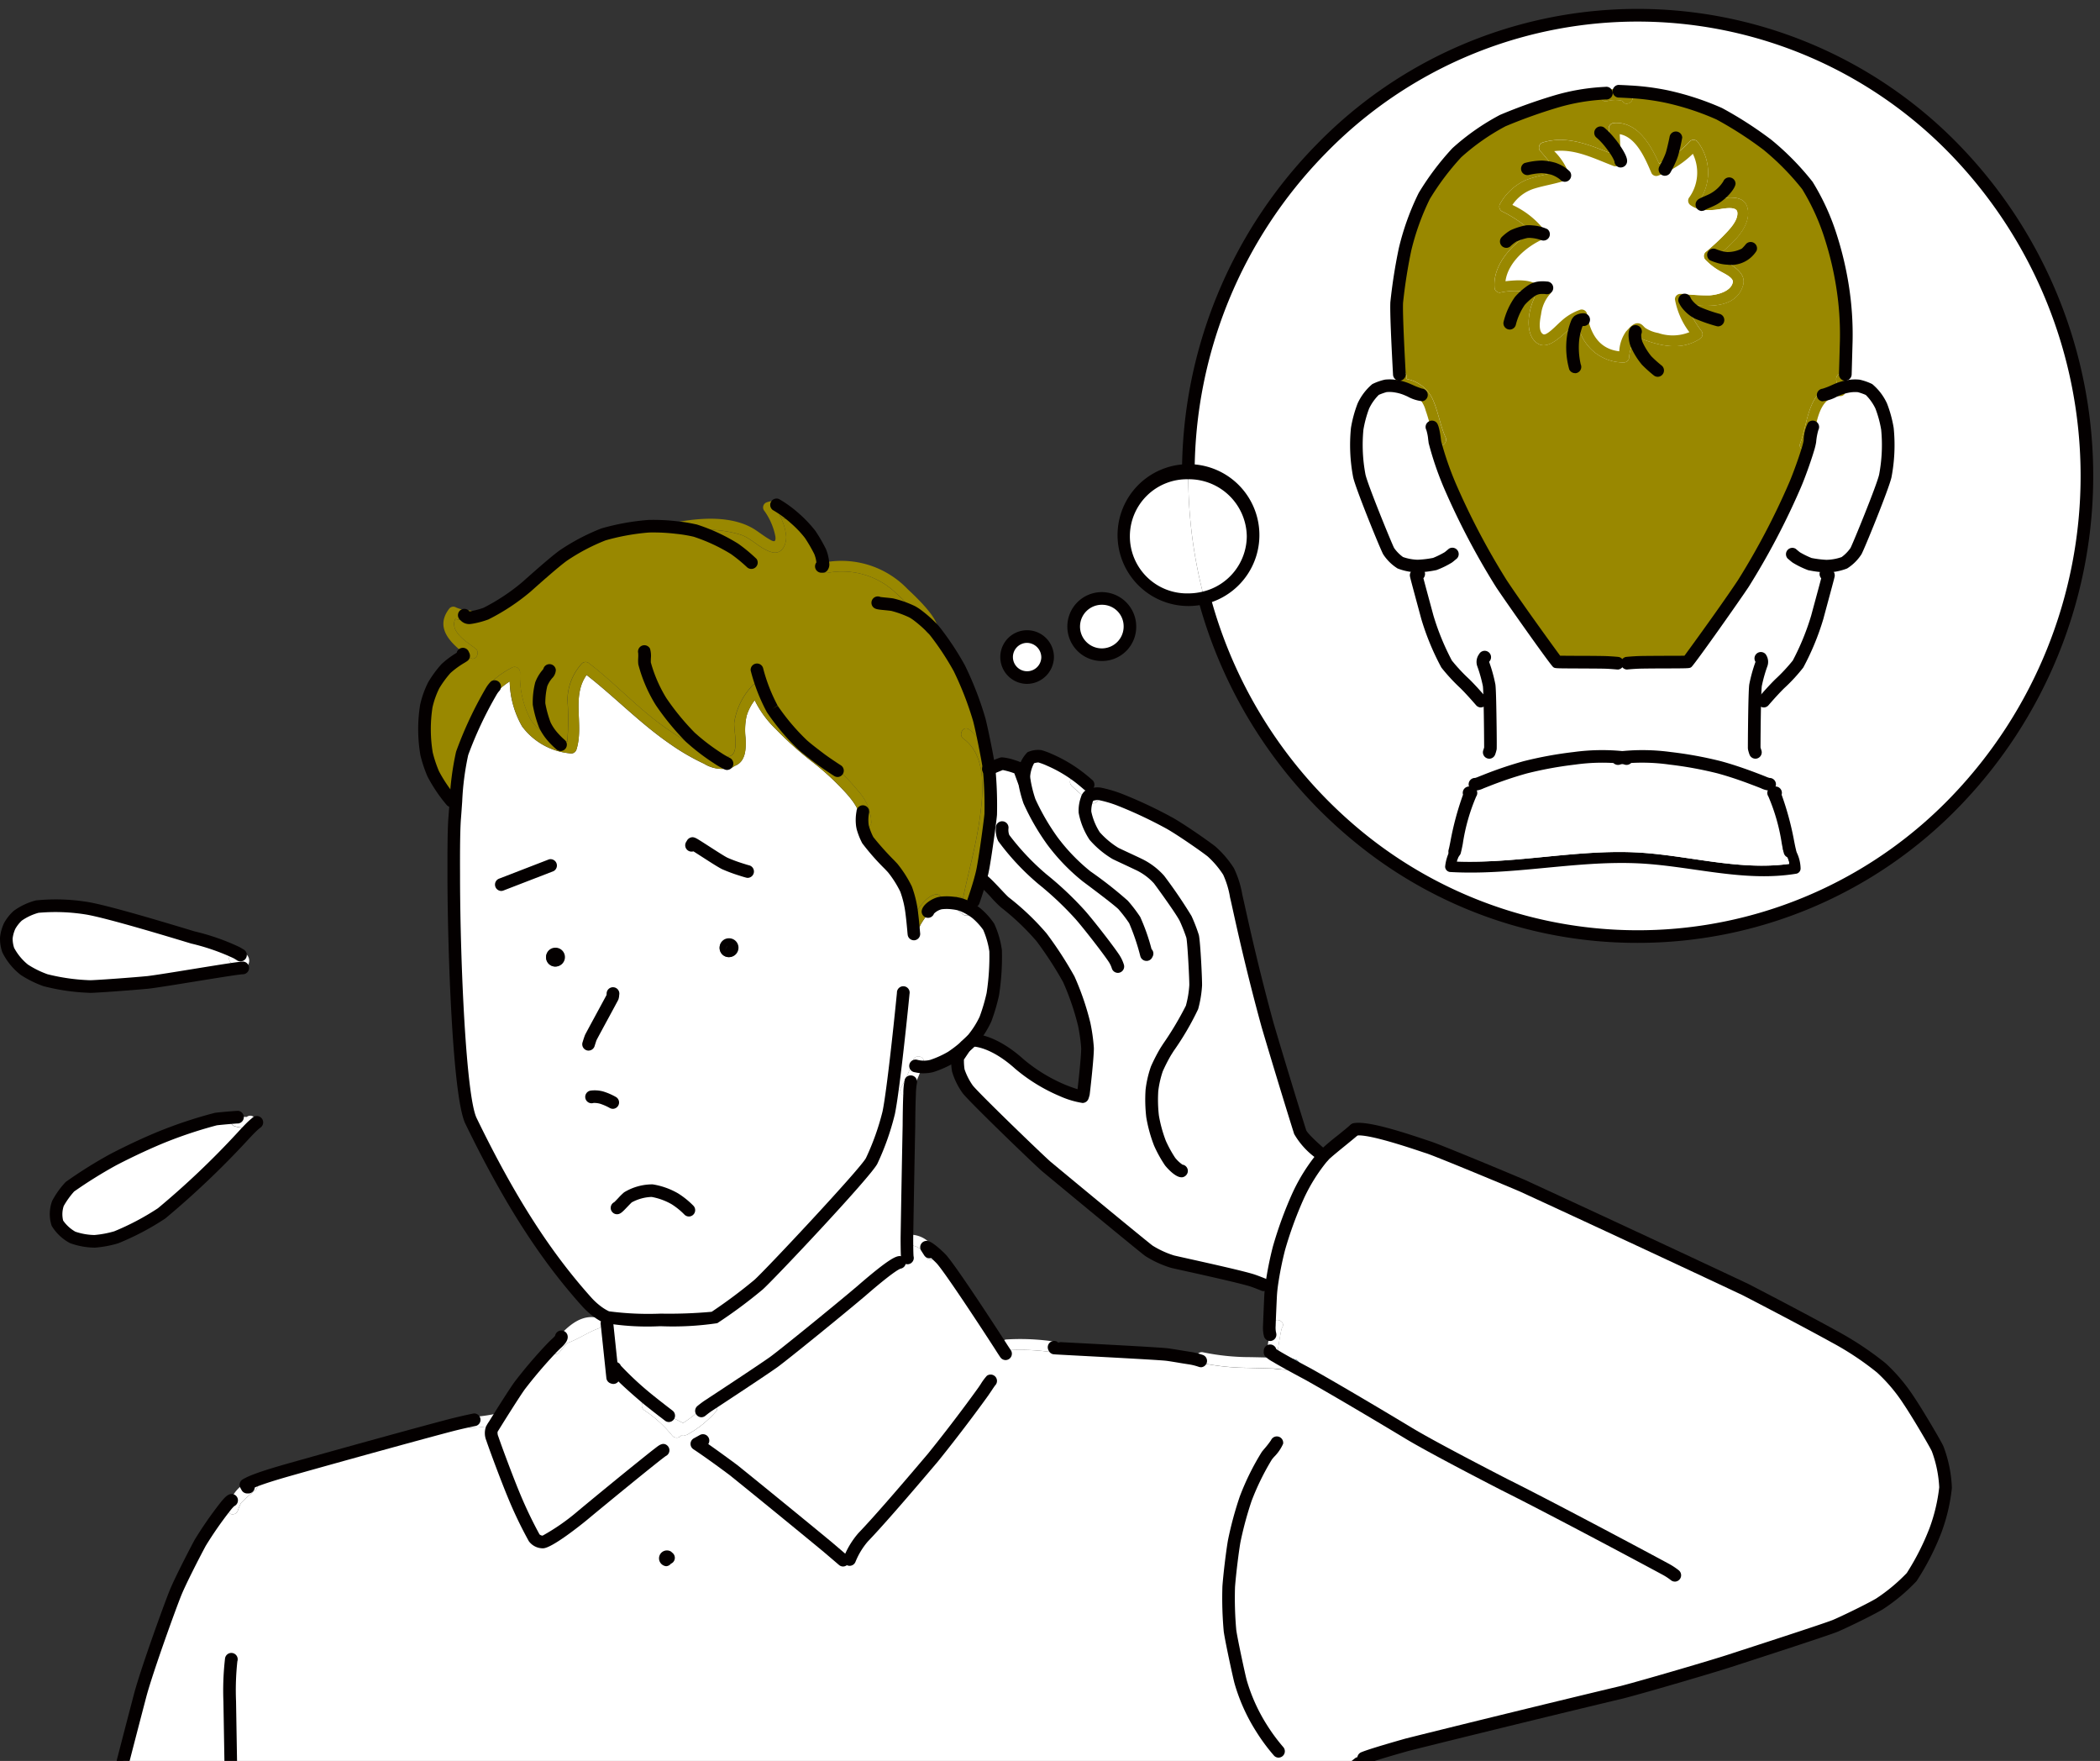 <svg xmlns="http://www.w3.org/2000/svg" xmlns:xlink="http://www.w3.org/1999/xlink" width="198" height="166" viewBox="0 0 198 166">
  <rect x="0" y="0" width="198" height="166" fill="#333333" stroke="none"/>
  <defs>
    <clipPath id="clip-path">
      <rect id="長方形_5708" data-name="長方形 5708" width="198" height="166" transform="translate(90 443)" fill="#fff" stroke="#707070" stroke-width="1" opacity="0"/>
    </clipPath>
    <clipPath id="clip-path-2">
      <rect id="長方形_283" data-name="長方形 283" width="296" height="187" transform="translate(47 228)" fill="#fff" stroke="#707070" stroke-width="1"/>
    </clipPath>
    <clipPath id="clip-path-3">
      <rect id="長方形_287" data-name="長方形 287" width="197.36" height="184.159" transform="translate(0 0)" fill="none"/>
    </clipPath>
  </defs>
  <g id="マスクグループ_26" data-name="マスクグループ 26" transform="translate(-90 -443)" clip-path="url(#clip-path)">
    <g id="マスクグループ_3" data-name="マスクグループ 3" transform="translate(-6 194)" clip-path="url(#clip-path-2)">
      <g id="グループ_34" data-name="グループ 34" transform="translate(96 249.839)">
        <g id="グループ_33" data-name="グループ 33" transform="translate(0 0.002)" clip-path="url(#clip-path-3)">
          <path id="パス_824" data-name="パス 824" d="M700.91,3.5c23.4,0,42.363,19.443,42.363,43.425S724.307,90.351,700.91,90.351c-19.516,0-35.951-13.527-40.864-31.936a5.962,5.962,0,0,0-1.5-11.768C658.7,22.793,677.6,3.5,700.91,3.5" transform="translate(-546.508 -2.907)" fill="#fff"/>
          <path id="パス_825" data-name="パス 825" d="M664.65,263.078a6,6,0,0,1-4.612,5.793,44.512,44.512,0,0,1-1.5-11.489c0-.094,0-.185,0-.279a6.043,6.043,0,0,1,6.11,5.975" transform="translate(-546.5 -213.362)" fill="#fff"/>
          <path id="パス_826" data-name="パス 826" d="M630.23,268.87a6.212,6.212,0,0,1-1.5.182,5.977,5.977,0,1,1,0-11.95h0c0,.094,0,.185,0,.279a44.517,44.517,0,0,0,1.5,11.489" transform="translate(-516.692 -213.361)" fill="#fff"/>
          <path id="パス_827" data-name="パス 827" d="M598.31,326.642a2.651,2.651,0,1,1-2.591,2.651,2.621,2.621,0,0,1,2.591-2.651" transform="translate(-494.368 -271.07)" fill="#fff"/>
          <path id="パス_828" data-name="パス 828" d="M559.179,347.763a1.933,1.933,0,1,1-1.989,1.933,1.962,1.962,0,0,1,1.989-1.933" transform="translate(-462.394 -288.598)" fill="#fff"/>
          <path id="パス_829" data-name="パス 829" d="M698.006,88.042a41.891,41.891,0,0,1-26.278-9.194,44.371,44.371,0,0,1-15.161-23.184l1.151-.307a43.174,43.174,0,0,0,14.751,22.558,41,41,0,0,0,55.067-3.6,43.6,43.6,0,0,0,0-60.58,41.037,41.037,0,0,0-58.97-.09,43.1,43.1,0,0,0-12.325,30.1l-1.191-.007a44.285,44.285,0,0,1,12.666-30.932,42.228,42.228,0,0,1,60.672.093,44.793,44.793,0,0,1,0,62.243,42.162,42.162,0,0,1-30.381,12.9" transform="translate(-543.604 -0.002)" fill="#040000"/>
          <path id="パス_830" data-name="パス 830" d="M625.826,266.743a6.687,6.687,0,1,1,1.641-.2,6.823,6.823,0,0,1-1.641.2m0-11.95a5.381,5.381,0,1,0,0,10.759,5.617,5.617,0,0,0,1.355-.165,5.4,5.4,0,0,0,4.16-5.215,5.457,5.457,0,0,0-5.514-5.38" transform="translate(-513.787 -210.456)" fill="#040000"/>
          <path id="パス_831" data-name="パス 831" d="M595.406,329.634a3.247,3.247,0,1,1,3.186-3.246,3.22,3.22,0,0,1-3.186,3.246m0-5.3a2.056,2.056,0,1,0,2,2.055,2.028,2.028,0,0,0-2-2.055" transform="translate(-491.463 -268.165)" fill="#040000"/>
          <path id="パス_832" data-name="パス 832" d="M556.274,349.319a2.529,2.529,0,1,1,2.586-2.528,2.56,2.56,0,0,1-2.586,2.528m0-3.865a1.338,1.338,0,1,0,1.395,1.337,1.368,1.368,0,0,0-1.395-1.337" transform="translate(-459.489 -285.693)" fill="#040000"/>
          <path id="パス_833" data-name="パス 833" d="M163.009,641.936a.174.174,0,0,1,0-.025.174.174,0,0,0,0,.025m-73.815,6.637.463-.085a.487.487,0,0,0,.145-.888c.626-1,1.427-2.251,1.776-2.736a44.058,44.058,0,0,1,2.913-3.425.48.48,0,0,0,.835.282c.213-.253.456-.563.728-.871.022-.007.044-.01.068-.019,1.007-.366,1.887-1,2.892-1.361a.556.556,0,0,0,.364-.521l.424-.019.451,4.284.311-.032a21.2,21.2,0,0,0,2.984,2.863c.185.153.413.335.653.524l-.369-.277c-.527-.4-1.034.49-.516.881a11.684,11.684,0,0,1,2.623,2.368.55.55,0,0,0,.9-.014.465.465,0,0,0,.18-.008.474.474,0,0,0,.386-.049,10.016,10.016,0,0,0,2.736-2.225.513.513,0,0,0-.356-.762c1.25-.824,4.546-2.989,5.744-3.833,1.1-.808,6.138-4.9,8.246-6.688.966-.839,3.164-2.72,3.677-2.72l.7-.417a9.881,9.881,0,0,1-.054-1.625h.053a.437.437,0,0,0,.367.444,1.633,1.633,0,0,1,1.346,1.005.513.513,0,0,0,1-.173c.182.163.349.325.466.449.786.844,4.117,5.921,5.568,8.166l.17.264.031-.022a.464.464,0,0,0,.4.2,20.681,20.681,0,0,1,5.138.322.5.5,0,0,0,.631-.464c2.625.14,8.488.447,9.291.534.383.041,1.215.191,2.123.333a5.881,5.881,0,0,1,.713.145.437.437,0,0,0,.342.3,22.316,22.316,0,0,0,4.474.487c.788.024,1.575.036,2.363.065a20.194,20.194,0,0,0,2.015.145.505.505,0,0,0,.333-.157.482.482,0,0,0-.2-.846,2.848,2.848,0,0,1-.55-.167.4.4,0,0,0-.481.1c-.174-.02-.347-.044-.516-.059-.092-.055-.179-.105-.259-.155a.516.516,0,0,0,.1-.226.064.064,0,0,0,0-.02c.012-.092.032-.229.037-.265.043-.3.088-.6.136-.9.044-.279.094-.56.148-.837.022-.109.048-.218.073-.327a.936.936,0,0,1,.051-.144v0l0,0c.376-.524-.5-1.024-.888-.505a2.062,2.062,0,0,0-.293.927,2.984,2.984,0,0,1-.02-.618c.026-.687.085-2.113.121-2.848.017-.289.049-.616.1-.958a31.971,31.971,0,0,1,.694-3.491,37.014,37.014,0,0,1,1.781-4.883,16.86,16.86,0,0,1,2.385-3.794c.408-.459,2.851-2.341,2.957-2.515,1.417-.284,6.329,1.5,6.911,1.669.764.23,6.923,2.788,8.854,3.609,5.136,2.358,15.678,7.265,21.083,9.813,1.883.968,6.028,3.141,8.386,4.446a28.557,28.557,0,0,1,4.432,2.942,16.077,16.077,0,0,1,2.6,3.088c.764,1.13,2.481,4.032,2.71,4.541a11.72,11.72,0,0,1,.745,3.658,16.7,16.7,0,0,1-.946,4.015,23.856,23.856,0,0,1-2.251,4.42,16.906,16.906,0,0,1-3.059,2.545c-1.116.647-3.566,1.814-4.167,2.057-.985.391-7.322,2.445-9.985,3.307-1.4.458-7.511,2.263-10.07,2.935-5.019,1.191-15.161,3.668-20.281,4.954-1.22.342-3.488,1-4.121,1.269l-.415.465a15.476,15.476,0,0,0-3.129,3.192,21.922,21.922,0,0,0-2.1,4.4c-.23.793-.72,3.874-.915,5.193-.094.679-.162,1.244-.2,1.672a.512.512,0,0,0-1.019.046,4.5,4.5,0,0,1-.031.55.546.546,0,0,0-.473.1c-.939-.047-1.878-.139-2.819-.177a27.732,27.732,0,0,0-4.194.3c-2.61.294-5.208.691-7.8,1.077a114.833,114.833,0,0,1-16.443,1.441c-5.584.025-11.159-.395-16.729-.716s-11.11-.383-16.68-.308c-7.882.107-15.773.3-23.645-.2-7.811-.5-15.484-2.447-23.226-3.513a10.327,10.327,0,0,1,.419-1.987.429.429,0,0,0-.218-.558c.114-.565.35-1.708.531-2.329.218-.74,1.274-5.119,3.779-14.667.664-2.431,2.828-8.4,3.336-9.643.483-1.152,1.676-3.479,2.3-4.645a35.787,35.787,0,0,1,2.382-3.425.539.539,0,0,0,.148.264.52.52,0,0,0,1.011.126,5.2,5.2,0,0,1,.3-.715,14.283,14.283,0,0,1,1.336-1.193.581.581,0,0,0-.012-.917c.789-.308,1.9-.647,3.125-1,5.255-1.487,13-3.619,15.489-4.263.461-.116.859-.209,1.24-.294a.483.483,0,0,0,.487.587,13.728,13.728,0,0,0,2.225-.274" transform="translate(-42.584 -515.085)" fill="#fff"/>
          <path id="パス_834" data-name="パス 834" d="M757.443,225.761a5.062,5.062,0,0,1-1.637-.316,3.921,3.921,0,0,1-1.1-1.1c-.216-.384-2.535-6.041-2.765-7.091a15.553,15.553,0,0,1-.2-4.44,11.149,11.149,0,0,1,.585-2.156,4.764,4.764,0,0,1,1.15-1.552,5.142,5.142,0,0,1,.961-.339,3.544,3.544,0,0,1,1.023.046.427.427,0,0,0,.3.225,2.757,2.757,0,0,1,2.44,2.053c.306.861.492,1.751.817,2.6v0c.026.174.042.308.048.347a29.642,29.642,0,0,0,1.405,4.105,68.881,68.881,0,0,0,4.857,9.24c1.688,2.552,5.227,7.387,5.249,7.4s3.915.014,4.622.041c.451.017,1.01.065,1.126.078h.834c.114-.014.676-.061,1.126-.078.708-.027,4.6-.024,4.621-.041s3.563-4.85,5.25-7.4a68.687,68.687,0,0,0,4.856-9.24c.334-.759.924-2.378,1.225-3.394a.5.5,0,0,0,.262-.289c.6-1.574.49-4.75,2.8-4.73a.515.515,0,0,0,.492-.374,3.694,3.694,0,0,0,.126-.527,3.638,3.638,0,0,1,1.13-.066,5.139,5.139,0,0,1,.961.339,4.762,4.762,0,0,1,1.148,1.552,11.048,11.048,0,0,1,.587,2.156,15.562,15.562,0,0,1-.2,4.44c-.231,1.05-2.549,6.707-2.767,7.091a3.9,3.9,0,0,1-1.1,1.1,5.064,5.064,0,0,1-1.639.316l-.088,0-.029.728.258.136c0,.1-.721,2.712-1.057,3.964a23.656,23.656,0,0,1-1.812,4.4,16.948,16.948,0,0,1-1.734,1.866c-.49.485-1,1.048-1.5,1.63l-.845-.007c-.039,1.564-.054,3.8-.054,4.328-.073-.257-.152-.512-.235-.767-.2-.623-1.189-.356-.983.272a22.439,22.439,0,0,1,.815,3.35c-.931-.344-1.912-.674-2.87-.934a35.989,35.989,0,0,0-4.648-.851,19.053,19.053,0,0,0-4.478-.09l-.034.009a.286.286,0,0,0-.036-.009,19.041,19.041,0,0,0-4.477.09,35.989,35.989,0,0,0-4.648.851,37.361,37.361,0,0,0-3.62,1.218s0-.005.009-.007a5.448,5.448,0,0,0,1.511-4.1.511.511,0,0,0-1.021,0,7.712,7.712,0,0,1-.087,1.1l-.067-.01c.007-.037-.008-2.664-.054-4.437l-.844,0c-.505-.582-1.011-1.145-1.5-1.63a16.8,16.8,0,0,1-1.734-1.866,23.69,23.69,0,0,1-1.812-4.4c-.337-1.252-1.051-3.869-1.057-3.964l.258-.136Z" transform="translate(-623.778 -173.236)" fill="#fff"/>
          <path id="パス_835" data-name="パス 835" d="M1001.881,203.176a3.7,3.7,0,0,1-.126.527.515.515,0,0,1-.492.374c-2.307-.02-2.2,3.156-2.8,4.73a.5.5,0,0,1-.262.289c-.364.177-.9-.088-.723-.56.764-2.013.735-5.2,3.389-5.46a1.18,1.18,0,0,0,.014-.509.539.539,0,0,1,.844-.533.461.461,0,0,1,.141.262,2.383,2.383,0,0,1,.012.878" transform="translate(-827.748 -167.576)" fill="#980"/>
          <path id="パス_836" data-name="パス 836" d="M788.918,53.228a2.659,2.659,0,0,1,.131.235c-.951.26-1.934.408-2.853.76a5.2,5.2,0,0,0-2.469,2.261.513.513,0,0,0,.184.7A12.118,12.118,0,0,1,786.74,59.1c.02.019.038.039.054.058-1.873.99-3.738,3.011-3.592,5.182a.514.514,0,0,0,.51.51,6.388,6.388,0,0,1,2.749-.026,1.1,1.1,0,0,1,.543.439c-.631,1.271-.869,3.141-.082,4.068,1.227,1.444,2.789-.745,4.054-1.6l.077-.051a4.365,4.365,0,0,0,4.342,3.75.508.508,0,0,0,.491-.376,4.753,4.753,0,0,1,.575-1.923,1.943,1.943,0,0,1,.209-.259l.022.024a1.723,1.723,0,0,0,.629.4c1.771.645,3.573.975,5.248-.09a.513.513,0,0,0,.184-.7,9.49,9.49,0,0,1-1.4-2.5l.087.005c1.885.114,4.419.381,5.17-1.747.493-1.393-1.239-2.077-2.3-2.814l-.082-.058c1.278-1.068,3.062-2.581,2.874-4.274-.177-1.57-1.773-1.235-3.175-1.138a4.08,4.08,0,0,1-1.24-.051,4.744,4.744,0,0,0-.356-5.339.509.509,0,0,0-.721,0,8.847,8.847,0,0,1-1.79,1.512,7.428,7.428,0,0,1-1.1.578c-.8-1.781-2.04-3.974-4.236-3.828a.517.517,0,0,0-.51.51c0,.419.022.837.042,1.256.017.352.036.7.049,1.057-2.045-.8-4.063-1.659-6.3-.99a.514.514,0,0,0-.3.75,22.815,22.815,0,0,1,1.448,1.786m27.1,11.016a28.892,28.892,0,0,1,.352,5.213c-.037,1.349-.081,2.9-.087,3.1l-.005.007a.539.539,0,0,0-.844.533,1.181,1.181,0,0,1-.013.509c-2.654.259-2.625,3.447-3.389,5.46-.179.471.359.737.723.56-.3,1.016-.891,2.635-1.225,3.394a68.7,68.7,0,0,1-4.856,9.24c-1.688,2.552-5.228,7.387-5.25,7.4s-3.913.014-4.621.041c-.451.017-1.012.065-1.126.078h-.833c-.116-.014-.676-.061-1.126-.078-.708-.027-4.6-.024-4.622-.041s-3.561-4.85-5.249-7.4a68.9,68.9,0,0,1-4.857-9.24,29.652,29.652,0,0,1-1.405-4.105c-.005-.039-.022-.174-.048-.347.056.148.116.293.182.437.271.6,1.15.08.881-.515-.524-1.155-.687-2.433-1.215-3.59a3.409,3.409,0,0,0-2.458-1.907v-.257a.506.506,0,0,0-.7-.461c-.07-1.319-.294-5.465-.235-6.511a49.454,49.454,0,0,1,.784-5,23.944,23.944,0,0,1,1.808-5.022,25.04,25.04,0,0,1,3.073-4.081,21.456,21.456,0,0,1,4.332-3.028A48.7,48.7,0,0,1,789.1,46.8a19.5,19.5,0,0,1,4.149-.732.508.508,0,0,0,.58.726,2.858,2.858,0,0,1,.939-.1,2.242,2.242,0,0,1,.425.056c.032.007.058.014.076.019.189.505,1.05.225.956-.379a.689.689,0,0,0-.327-.485,23.1,23.1,0,0,1,3.547.454,25.783,25.783,0,0,1,4.952,1.618,35.668,35.668,0,0,1,4.531,2.919,24.914,24.914,0,0,1,3.775,3.845,21.185,21.185,0,0,1,2.241,4.956,31,31,0,0,1,1.068,4.537" transform="translate(-642.297 -38.103)" fill="#980"/>
          <path id="パス_837" data-name="パス 837" d="M801.839,462.67a.552.552,0,0,1,.328.747,3.678,3.678,0,0,0-.174.451c5.579.206,11.1-1.092,16.671-.864,4.851.2,9.795,1.771,14.655,1.091a2.278,2.278,0,0,0-.48-1.084.544.544,0,0,1,.371-.888.43.43,0,0,1,.351.167,3.66,3.66,0,0,1,.83,2.232.505.505,0,0,1-.374.492c-5.041.847-10.065-.771-15.089-.977-5.866-.242-11.671,1.16-17.542.825a.514.514,0,0,1-.51-.51,4.317,4.317,0,0,1,.41-1.448.413.413,0,0,1,.553-.233" transform="translate(-664.62 -383.5)" fill="#040000"/>
          <path id="パス_838" data-name="パス 838" d="M822.286,414.221l.034-.009a19.056,19.056,0,0,1,4.478.09,35.985,35.985,0,0,1,4.648.851c.958.26,1.939.59,2.87.934.014.075.024.148.036.223.073.488.65.453.888.128.117.048.233.092.347.138a1.72,1.72,0,0,0,.582.175l.381.813a18.752,18.752,0,0,1,1.363,4.7c0,.005,0,.008,0,.014a.544.544,0,0,0-.371.888,2.28,2.28,0,0,1,.48,1.084c-4.861.681-9.8-.89-14.655-1.091-5.574-.228-11.092,1.07-16.671.864a3.657,3.657,0,0,1,.173-.451.552.552,0,0,0-.328-.747c.034-.157.068-.318.116-.561a18.85,18.85,0,0,1,1.361-4.7l-.185-.01.5-.808a1.3,1.3,0,0,0,.646-.17l.189-.075a.494.494,0,0,0,.332-.129,37.339,37.339,0,0,1,3.62-1.218,35.989,35.989,0,0,1,4.648-.851,19.041,19.041,0,0,1,4.477-.09.284.284,0,0,1,.036.009" transform="translate(-669.325 -343.66)" fill="#fff"/>
          <path id="パス_839" data-name="パス 839" d="M966.075,403.465a21.66,21.66,0,0,1,.616,2.805.524.524,0,0,1-.1.4c-.3-.116-.609-.233-.924-.35a22.408,22.408,0,0,0-.815-3.35c-.206-.628.781-.895.983-.272.083.255.162.51.235.767" transform="translate(-800.68 -333.892)" fill="#fff"/>
          <path id="パス_840" data-name="パス 840" d="M970.708,426.063c-.238.325-.815.361-.888-.128-.012-.075-.022-.148-.036-.223.315.117.624.235.924.35" transform="translate(-804.792 -353.286)" fill="#fff"/>
          <path id="パス_841" data-name="パス 841" d="M936.96,110.108c1.056.737,2.788,1.421,2.3,2.814-.752,2.128-3.285,1.861-5.17,1.747a1.944,1.944,0,0,1-.271-.4l.039-.626a18.613,18.613,0,0,0,2.278.114c.716-.043,2.02-.361,2.186-1.235.085-.444-.909-.866-1.2-1.045a6.039,6.039,0,0,1-1.383-1.068.515.515,0,0,1,0-.721,22.521,22.521,0,0,0,1.674-1.524c.507-.533,1.431-1.419,1.339-2.242-.077-.679-1.6-.269-2.043-.233a5.583,5.583,0,0,1-1.327-.015l.071-.5c.158-.1.715-.306,1.024-.475.036-.02.071-.039.105-.061,1.4-.1,3-.432,3.175,1.138.189,1.693-1.6,3.205-2.873,4.274l.081.058" transform="translate(-774.942 -86.756)" fill="#980"/>
          <path id="パス_842" data-name="パス 842" d="M856.183,76.751c.092.823-.832,1.71-1.339,2.242a22.514,22.514,0,0,1-1.674,1.524.515.515,0,0,0,0,.721,6.04,6.04,0,0,0,1.383,1.068c.293.179,1.286.6,1.2,1.045-.167.874-1.47,1.193-2.186,1.235a18.607,18.607,0,0,1-2.278-.114c-.16-.012-.322-.019-.482-.022a.51.51,0,0,0-.51.51,7.274,7.274,0,0,0,1.363,3.1,4.225,4.225,0,0,1-2.938.078,3.2,3.2,0,0,1-1.223-.483c-.172-.15-.271-.325-.5-.4-.546-.2-1,.4-1.318.747a3.5,3.5,0,0,0-.631,1.861c-1.735-.2-2.583-1.417-2.952-3.045-.039-.168-.071-.342-.1-.519a.512.512,0,0,0-.628-.357,5.1,5.1,0,0,0-1.853,1.126c-.3.245-1.3,1.353-1.632,1.186-.531-.264-.293-1.46-.209-1.883a3.571,3.571,0,0,1,.788-1.844c.476-.454-.247-1.176-.721-.721-.019.017-.036.036-.054.054h-.014c-.819-.83-2.2-.728-3.353-.6.226-1.788,2.038-3.323,3.585-3.981a.461.461,0,0,0,.25-.41.491.491,0,0,0-.067-.289,8.154,8.154,0,0,0-3.119-2.511,3.884,3.884,0,0,1,2.047-1.536c.961-.3,1.963-.437,2.921-.76a.532.532,0,0,0,.374-.466.433.433,0,0,0-.017-.162A5.769,5.769,0,0,0,838.912,71c1.967-.252,3.8.721,5.638,1.412a.509.509,0,0,0,.643-.468.112.112,0,0,0,0-.024c-.008-.842-.07-1.681-.1-2.523,1.582.291,2.435,2.367,3,3.688a.506.506,0,0,0,.577.235c.237-.085.466-.179.692-.281a9.271,9.271,0,0,0,2.622-1.795,4.026,4.026,0,0,1-.374,4.161.518.518,0,0,0,.182.7,2.34,2.34,0,0,0,1.014.4,5.583,5.583,0,0,0,1.327.015c.444-.036,1.967-.446,2.043.233" transform="translate(-692.379 -57.588)" fill="#fff"/>
          <path id="パス_843" data-name="パス 843" d="M926.194,78.628l-.072.5a2.341,2.341,0,0,1-1.014-.4.518.518,0,0,1-.182-.7,4.027,4.027,0,0,0,.374-4.161,9.272,9.272,0,0,1-2.622,1.795l-.015-.313a10.233,10.233,0,0,0,.553-1.13,8.841,8.841,0,0,0,1.79-1.512.509.509,0,0,1,.721,0,4.744,4.744,0,0,1,.356,5.339,4.081,4.081,0,0,0,1.24.051c-.034.022-.07.041-.106.061-.309.168-.866.376-1.024.475" transform="translate(-765.689 -60.209)" fill="#980"/>
          <path id="パス_844" data-name="パス 844" d="M874.547,160.316l.408-.054c.369,1.628,1.216,2.841,2.952,3.045a3.5,3.5,0,0,1,.631-1.861c.317-.342.772-.944,1.319-.747.226.08.325.255.5.4a3.2,3.2,0,0,0,1.223.483,4.225,4.225,0,0,0,2.938-.078,7.274,7.274,0,0,1-1.363-3.1.51.51,0,0,1,.51-.51c.16,0,.322.01.482.022l-.039.626a1.951,1.951,0,0,0,.27.4l-.087-.005a9.49,9.49,0,0,0,1.4,2.5.514.514,0,0,1-.184.7c-1.676,1.065-3.478.735-5.249.09a1.723,1.723,0,0,1-.629-.4l-.022-.024a1.954,1.954,0,0,0-.209.259,4.749,4.749,0,0,0-.575,1.922.509.509,0,0,1-.492.376,4.365,4.365,0,0,1-4.342-3.75l-.077.051a.665.665,0,0,1,.148-.226.936.936,0,0,1,.485-.117" transform="translate(-725.233 -131.031)" fill="#980"/>
          <path id="パス_845" data-name="パス 845" d="M897.4,66.44a10.242,10.242,0,0,1-.553,1.13l.015.313c-.226.1-.456.2-.693.281a.505.505,0,0,1-.577-.235c-.57-1.322-1.423-3.4-3-3.688.029.842.09,1.681.1,2.523a.112.112,0,0,1,0,.024,2.8,2.8,0,0,0-.55-1.111c-.189-.279-.371-.517-.539-.72-.021-.419-.039-.837-.043-1.256a.517.517,0,0,1,.51-.51c2.2-.146,3.438,2.047,4.236,3.828a7.434,7.434,0,0,0,1.1-.578" transform="translate(-739.872 -52.434)" fill="#980"/>
          <path id="パス_846" data-name="パス 846" d="M889.687,44.687a.689.689,0,0,1,.327.485c.094.6-.767.885-.956.379-.019-.005-.044-.012-.076-.019a2.23,2.23,0,0,0-.425-.056,2.859,2.859,0,0,0-.939.1.508.508,0,0,1-.58-.726.481.481,0,0,1,.308-.257,3.54,3.54,0,0,1,2.343.1" transform="translate(-736.082 -36.876)" fill="#980"/>
          <path id="パス_847" data-name="パス 847" d="M860,73.474a2.791,2.791,0,0,1,.55,1.111.509.509,0,0,1-.643.468c-1.834-.691-3.671-1.664-5.638-1.412a5.767,5.767,0,0,1,1.388,2.145.434.434,0,0,1,.017.162l-.388-.015a2.933,2.933,0,0,0-.929-.575,22.772,22.772,0,0,0-1.448-1.786.514.514,0,0,1,.3-.75c2.234-.669,4.252.187,6.3.99-.014-.352-.032-.7-.049-1.057.168.2.351.441.539.72" transform="translate(-707.731 -60.233)" fill="#980"/>
          <path id="パス_848" data-name="パス 848" d="M848.341,153.454c.018-.019.036-.037.054-.054.475-.454,1.2.267.722.721a3.569,3.569,0,0,0-.788,1.844c-.083.424-.322,1.62.209,1.883.333.167,1.329-.941,1.632-1.186a5.1,5.1,0,0,1,1.853-1.126.512.512,0,0,1,.628.357c.029.177.061.35.1.519l-.408.054a.937.937,0,0,0-.485.117.663.663,0,0,0-.148.226c-1.266.856-2.828,3.045-4.054,1.6-.788-.927-.55-2.8.082-4.068a1.1,1.1,0,0,0-.543-.439,3.809,3.809,0,0,1,.33-.226,1.767,1.767,0,0,1,.8-.225l.007.007.007-.007" transform="translate(-703.028 -127.181)" fill="#980"/>
          <path id="パス_849" data-name="パス 849" d="M837.067,89.479l.388.015a.532.532,0,0,1-.374.466c-.958.323-1.96.461-2.921.761a3.884,3.884,0,0,0-2.047,1.536,8.154,8.154,0,0,1,3.119,2.511.492.492,0,0,1,.066.289l-.189-.01a3.724,3.724,0,0,0-1.148-.271,12.117,12.117,0,0,0-2.829-1.919.513.513,0,0,1-.184-.7,5.2,5.2,0,0,1,2.469-2.261c.919-.352,1.9-.5,2.853-.76a2.658,2.658,0,0,0-.131-.235,2.935,2.935,0,0,1,.929.575" transform="translate(-689.517 -73.779)" fill="#980"/>
          <path id="パス_850" data-name="パス 850" d="M832.86,123.695l.189.01a.46.46,0,0,1-.25.41c-1.547.658-3.359,2.193-3.585,3.981,1.155-.126,2.535-.228,3.353.6a1.765,1.765,0,0,0-.8.225,3.77,3.77,0,0,0-.33.226,6.388,6.388,0,0,0-2.749.026.514.514,0,0,1-.51-.51c-.146-2.171,1.718-4.192,3.591-5.182-.017-.019-.034-.039-.054-.058a3.727,3.727,0,0,1,1.148.271" transform="translate(-687.269 -102.426)" fill="#980"/>
          <path id="パス_851" data-name="パス 851" d="M820.179,400.815a.511.511,0,0,1,1.021,0,5.447,5.447,0,0,1-1.511,4.1s-.005.005-.009.007c-.111.044-.223.087-.332.129a.5.5,0,0,1-.381-.857,3.74,3.74,0,0,0,1.125-2.283,7.669,7.669,0,0,0,.087-1.1" transform="translate(-679.499 -332.214)" fill="#fff"/>
          <path id="パス_852" data-name="パス 852" d="M822,427.512c.109-.043.221-.085.332-.129a.5.5,0,0,1-.332.129" transform="translate(-682.155 -354.672)" fill="#fff"/>
          <path id="パス_853" data-name="パス 853" d="M777.185,206.971c-.325-.851-.51-1.74-.817-2.6a2.757,2.757,0,0,0-2.44-2.053.427.427,0,0,1-.3-.225.57.57,0,0,1-.077-.269v-.681a.467.467,0,0,1,.317-.461.505.505,0,0,1,.7.461v.257a3.409,3.409,0,0,1,2.458,1.907c.527,1.157.691,2.435,1.215,3.59.269.6-.611,1.114-.881.516-.066-.145-.126-.289-.182-.437Z" transform="translate(-641.947 -166.512)" fill="#980"/>
          <path id="パス_854" data-name="パス 854" d="M542.863,418.074c.085.077.168.155.252.235.471.459,1.194-.262.721-.721l-.056-.053a1.41,1.41,0,0,1,.311.014,11.564,11.564,0,0,1,1.95.584,41.672,41.672,0,0,1,4.7,2.22c1.132.652,3.308,2.168,3.891,2.634a9.116,9.116,0,0,1,1.593,1.87,10.646,10.646,0,0,1,.723,2.339c.315,1.324,1.286,6.043,2.964,12.153.774,2.637,2.307,7.673,3.066,10.072.233.691,2.169,2.225,2.18,2.287a16.848,16.848,0,0,0-2.385,3.794,37,37,0,0,0-1.781,4.883,31.969,31.969,0,0,0-.694,3.491l-.74-.036c-.34-.138-.7-.279-1.005-.384-1.116-.39-7.263-1.7-7.632-1.807a9.275,9.275,0,0,1-2.186-1.007c-.357-.252-5.7-4.645-9.662-7.94-.722-.616-6.72-6.4-7.416-7.272a6.285,6.285,0,0,1-.9-1.79,3.38,3.38,0,0,1-.005-1.308c.083-.1.512-.779.675-.971.02-.018.039-.034.056-.051.219-.192.412-.374.546-.517.189-.048,2,0,4.481,2.232a15.855,15.855,0,0,0,4.071,2.491,8.268,8.268,0,0,0,1.871.582c.053-.158.083-.264.1-.32.015-.085.4-3.438.383-4.262a16.513,16.513,0,0,0-.315-2.246,24.747,24.747,0,0,0-1.455-4.241,34.743,34.743,0,0,0-2.566-3.951,23.887,23.887,0,0,0-3.452-3.289c-.437-.34-1.963-2.171-2.3-2.19.059-.219.116-.439.165-.653.163-.711.466-2.789.65-4.192q.122-.709.209-1.429a14.548,14.548,0,0,0-.01-4.211c.339-.141.956-.4,1.029-.4a4.929,4.929,0,0,1,1.63.5l.412,1.118.041-.007a2.959,2.959,0,0,1-.041-.417,3,3,0,0,1,.626-1.742,1.911,1.911,0,0,1,.861-.155,6.474,6.474,0,0,1,.931.345,13.142,13.142,0,0,1,2.739,1.6l-.029.039a.513.513,0,0,0-.64.789c.461.456.97.859,1.45,1.3" transform="translate(-440.395 -343.563)" fill="#fff"/>
          <path id="パス_855" data-name="パス 855" d="M710.37,747.313a.482.482,0,0,1,.2.846c-.6-.323-1.242-.679-1.744-.97.168.015.342.039.515.06a.4.4,0,0,1,.481-.1,2.849,2.849,0,0,0,.55.167" transform="translate(-588.23 -620.001)" fill="#93b4c5"/>
          <path id="パス_856" data-name="パス 856" d="M662.965,744a.529.529,0,0,1,.614-.68,21.812,21.812,0,0,0,4.5.457c.527.012,1.055.021,1.582.037a.406.406,0,0,1-.093-.344c.017-.119.032-.24.051-.359l.288.041-.009.163a3.756,3.756,0,0,0,.592.4.5.5,0,0,1-.124.124l.068,0c.1.005.208.014.315.027.5.291,1.148.646,1.744.97a.506.506,0,0,1-.333.157c-.647.044-1.361-.121-2.014-.145-.788-.029-1.575-.041-2.363-.065a22.33,22.33,0,0,1-4.474-.487.437.437,0,0,1-.342-.3" transform="translate(-550.155 -616.686)" fill="#fff"/>
          <path id="パス_857" data-name="パス 857" d="M46.213,1033.439a.429.429,0,0,1,.218.558,10.328,10.328,0,0,0-.419,1.987c7.743,1.067,15.416,3.015,23.226,3.513,7.872.5,15.763.306,23.645.2,5.57-.075,11.116-.012,16.68.308s11.145.742,16.729.716a114.825,114.825,0,0,0,16.443-1.441c2.6-.386,5.194-.783,7.8-1.077a27.724,27.724,0,0,1,4.194-.3c.941.038,1.88.129,2.819.177a.545.545,0,0,1,.473-.1,4.5,4.5,0,0,0,.031-.55.512.512,0,0,1,1.019-.046.416.416,0,0,1,0,.046,3.723,3.723,0,0,1-.189,1.327.522.522,0,0,1-.492.374c-.136,0-.272-.005-.407-.008a3.143,3.143,0,0,1-1.312.5,21.721,21.721,0,0,1-3.42.327,69.812,69.812,0,0,1-7.112-.135l-.044-.006c-3.529.51-7.049,1.085-10.6,1.46-7.857.828-15.737.367-23.6-.106-5.567-.333-11.115-.534-16.693-.475-5.555.06-11.111.206-16.666.151a115.536,115.536,0,0,1-16.387-1.176c-5.585-.854-11.125-2-16.729-2.741a.523.523,0,0,1-.492-.646,15.48,15.48,0,0,1,.51-2.552.54.54,0,0,1,.766-.286" transform="translate(-37.282 -857.567)" fill="#bae3f9"/>
          <path id="パス_858" data-name="パス 858" d="M702.42,727.574a2.062,2.062,0,0,1,.293-.927c.386-.519,1.264-.019.888.505l0,0-.005.007s0,0,.005,0a.9.9,0,0,0-.051.145c-.026.109-.051.218-.073.327-.054.277-.1.558-.148.837-.047.3-.094.6-.136.9,0,.036-.025.174-.037.265,0,.007,0,.014,0,.02a.512.512,0,0,1-.1.226,3.757,3.757,0,0,1-.592-.4l.009-.163-.288-.041q.072-.538.158-1.073c.029-.179.047-.4.078-.619" transform="translate(-582.719 -602.839)" fill="#fff"/>
          <path id="パス_859" data-name="パス 859" d="M707.837,745.454a.164.164,0,0,0,0,.025.164.164,0,0,1,0-.025" transform="translate(-587.409 -618.628)" fill="#93b4c5"/>
          <path id="パス_860" data-name="パス 860" d="M603.257,434.846c.473.459-.25,1.181-.721.722-.084-.08-.167-.158-.252-.235a.757.757,0,0,1,.213-.361,1.78,1.78,0,0,1,.7-.179c.019.017.037.034.056.053" transform="translate(-499.816 -360.821)" fill="#fff"/>
          <path id="パス_861" data-name="パス 861" d="M595.389,426.854a1.784,1.784,0,0,0-.7.179.758.758,0,0,0-.213.361c-.48-.437-.989-.84-1.45-1.3a.513.513,0,0,1,.64-.789.578.578,0,0,1,.082.068c.524.519,1.114.968,1.645,1.478" transform="translate(-492.004 -352.882)" fill="#fff"/>
          <path id="パス_862" data-name="パス 862" d="M561.245,738.063a.5.5,0,0,1-.631.464,20.693,20.693,0,0,0-5.138-.321.465.465,0,0,1-.4-.2.516.516,0,0,1,.4-.823,21.649,21.649,0,0,1,5.41.359.461.461,0,0,1,.359.519" transform="translate(-460.562 -611.76)" fill="#fff"/>
          <path id="パス_863" data-name="パス 863" d="M292.845,408.045c-.128.949-.252,1.757-.359,2.278a24,24,0,0,1-1.6,4.526c-.573,1.128-9.723,10.854-10.677,11.681a46.173,46.173,0,0,1-4.165,3.093c-.48.252-9.274.352-10.169-.053a5.14,5.14,0,0,1-.936-.58,6.887,6.887,0,0,1-.849-.772,71.822,71.822,0,0,1-10.98-17.134c-1.114-2.293-1.606-15.642-1.625-22.791,0-1.32-.024-4.328.085-5.745.041-.5.077-1.045.117-1.608a26.234,26.234,0,0,1,.587-4.5,35.845,35.845,0,0,1,2.756-5.868.483.483,0,0,0,.623-.056,7.464,7.464,0,0,1,1.1-.861,8.811,8.811,0,0,0,1.165,4.233,6.366,6.366,0,0,0,4.5,2.545.524.524,0,0,0,.628-.357c.735-2.332-.509-4.964.954-7.028,2.705,2.11,5.072,4.585,7.915,6.533a20.85,20.85,0,0,0,3.158,1.829,3.227,3.227,0,0,0,2.71.332.521.521,0,0,0,.146-.109c1.1-.378,1.121-1.662,1.06-2.68a6.33,6.33,0,0,1,.089-2,4.4,4.4,0,0,1,.774-1.523,9.706,9.706,0,0,0,1.972,2.7,33.127,33.127,0,0,0,3.389,3.054,24.939,24.939,0,0,1,2.814,2.528c.8.835,1.887,2.019,1.805,3.265a.433.433,0,0,0,.211.425,6.071,6.071,0,0,0,.476,1.216c.25.444,2.214,2.474,2.36,2.642a7.069,7.069,0,0,1,1.793,4.274c.014.1.029.216.041.335-.235.388-.379.827.022,1.075a.581.581,0,0,0,.092.046.487.487,0,0,0,.631-.33c0-.007.012-.02.029-.053.044-.088.1-.174.151-.259.138-.221.289-.434.446-.641.252-.335.648-.893,1.085-.98a.446.446,0,0,0,.3-.189,4.615,4.615,0,0,1,1.08.01.537.537,0,0,0,.126.26,3.37,3.37,0,0,0,.869.846.514.514,0,0,0,.75-.3c.009-.049.019-.1.027-.15a4.712,4.712,0,0,1,.454.316,6.486,6.486,0,0,1,1.154,1.276,8.487,8.487,0,0,1,.648,2.253,23.015,23.015,0,0,1-.264,4.093,17.783,17.783,0,0,1-.694,2.355,8.728,8.728,0,0,1-1.29,2l-.546.517c-.01,0-.029.019-.056.051a12.092,12.092,0,0,1-1.324,1.018,9.4,9.4,0,0,1-1.858.835,3,3,0,0,1-.909.087c.046-.124.088-.248.131-.374.211-.626-.774-.892-.983-.272a13.677,13.677,0,0,1-1.14,2.6.516.516,0,0,0-.07.194Zm-14.6-13.291a.851.851,0,1,0-.851.888.869.869,0,0,0,.851-.888m-16.363.888a.851.851,0,1,0-.851.888.87.87,0,0,0,.851-.888" transform="translate(-208.697 -306.258)" fill="#fff"/>
          <path id="パス_864" data-name="パス 864" d="M548.363,420.554a14.559,14.559,0,0,1,.01,4.211q-.087.72-.209,1.429c.08-.609.14-1.091.153-1.279a37.155,37.155,0,0,0-.153-4.281l.2-.08" transform="translate(-454.904 -349.005)" fill="#fff"/>
          <path id="パス_865" data-name="パス 865" d="M531.5,402.475a37.138,37.138,0,0,1,.153,4.28c-.014.189-.073.67-.153,1.279-.388,2.333-1.011,4.614-1.48,6.931-.056.271-.109.543-.158.815a4.967,4.967,0,0,0-1.075-.522,4.846,4.846,0,0,0-.7-.129c-.07-.442.488-.876.847-.461.031.034.058.068.085.1.507-2.484,1.215-4.925,1.572-7.442.342-2.392.761-6.047-1.509-7.68-.529-.381-.02-1.267.516-.881a4.874,4.874,0,0,1,1.594,1.965c.145.742.264,1.41.306,1.742" transform="translate(-438.236 -330.846)" fill="#980"/>
          <path id="パス_866" data-name="パス 866" d="M546.869,412.446l-.2.08c-.043-.332-.162-1-.306-1.742a6.922,6.922,0,0,1,.505,1.662" transform="translate(-453.41 -340.897)" fill="#bae3f9"/>
          <path id="パス_867" data-name="パス 867" d="M247.414,301.18a4.472,4.472,0,0,1-2.173-1.73,8.8,8.8,0,0,1-.977-4.435.517.517,0,0,0-.767-.441,8.786,8.786,0,0,0-2.031,1.441.483.483,0,0,0,.1.778,35.844,35.844,0,0,0-2.756,5.868,26.235,26.235,0,0,0-.587,4.5l-.429-.032a14.915,14.915,0,0,1-1.72-2.552,12.246,12.246,0,0,1-.621-1.866,13.912,13.912,0,0,1-.024-4.524,8.63,8.63,0,0,1,.7-1.95,10.313,10.313,0,0,1,1.155-1.575,11.837,11.837,0,0,1,1.669-1.2l-.075-.165.112-.063c.182.141.366.279.543.41.529.391,1.038-.5.514-.881-.825-.612-2.453-1.62-1.887-2.777a7.688,7.688,0,0,0,1.154.192.544.544,0,0,0,.6-.369,7.82,7.82,0,0,0,1.14-.323,19.668,19.668,0,0,0,3.806-2.515c.849-.757,2.606-2.322,3.466-2.947a19.369,19.369,0,0,1,3.808-2.006,21.621,21.621,0,0,1,4.275-.772,18.552,18.552,0,0,1,2.63.128.545.545,0,0,0,.619.412c.35-.058.7-.105,1.053-.14h0a10.882,10.882,0,0,1,4.294.383c1.118.349,1.89,1.383,3.027,1.674.926.235,1.351-.733,1.322-1.49a4.828,4.828,0,0,0-.664-2.055c.082.083.155.174.221.248a.486.486,0,0,0,.839-.26c.151.122.291.24.412.35a11.247,11.247,0,0,1,1.444,1.518,14.738,14.738,0,0,1,.941,1.621,3.563,3.563,0,0,1,.26,1.1.525.525,0,0,0,.458.905,7.354,7.354,0,0,1,6.312,1.786,26.048,26.048,0,0,1,1.882,1.873c.117.129.235.259.349.393.162.189.318.383.464.584a4.142,4.142,0,0,1,.25.384l.005.009c-.211.347.231.917.726.7a.7.7,0,0,0,.2-.126,26.561,26.561,0,0,1,2.229,3.394,30.817,30.817,0,0,1,1.873,4.828c.153.578.415,1.817.626,2.9a4.873,4.873,0,0,0-1.594-1.965c-.536-.386-1.045.5-.515.881,2.27,1.633,1.851,5.288,1.509,7.68-.357,2.516-1.065,4.958-1.572,7.442-.027-.034-.054-.068-.085-.1-.359-.415-.917.019-.847.461a4.615,4.615,0,0,0-1.08-.01.542.542,0,0,0-.568-.8c-.754.15-1.324.956-1.754,1.526a7.037,7.037,0,0,0-.432.6c-.012-.119-.027-.233-.041-.335a7.068,7.068,0,0,0-1.793-4.274c-.146-.168-2.11-2.2-2.36-2.642a6.069,6.069,0,0,1-.476-1.216.544.544,0,0,0,.81-.425,4.592,4.592,0,0,0-1.237-2.976,20.251,20.251,0,0,0-3.044-3.028q-1.572-1.307-3.093-2.673a14.814,14.814,0,0,1-1.957-2.04,5.705,5.705,0,0,1-1.009-2.009.514.514,0,0,0-.854-.225,6.487,6.487,0,0,0-1.737,3.535c-.049.709.51,2.913-.419,3.137a.47.47,0,0,0-.281.182,1.378,1.378,0,0,1-.9-.012,9.349,9.349,0,0,1-1.836-.886c-.914-.5-1.764-1.092-2.629-1.667-2.785-1.851-5.031-4.393-7.688-6.411a.5.5,0,0,0-.619.08,5.178,5.178,0,0,0-1.351,3.459,22.71,22.71,0,0,1-.024,3.91,7.827,7.827,0,0,1-1.3-.39" transform="translate(-195.231 -232.482)" fill="#980"/>
          <path id="パス_868" data-name="パス 868" d="M529.887,496.055c-.008.049-.019.1-.027.15a.514.514,0,0,1-.75.3,3.369,3.369,0,0,1-.869-.846.537.537,0,0,1-.126-.26,4.835,4.835,0,0,1,.7.129,4.965,4.965,0,0,1,1.075.522" transform="translate(-438.265 -411.119)" fill="#fff"/>
          <path id="パス_869" data-name="パス 869" d="M508.328,491.405a.446.446,0,0,1-.3.189c-.437.087-.834.645-1.085.98-.157.208-.308.42-.446.641-.053.085-.107.17-.151.259-.017.032-.025.046-.029.053a.487.487,0,0,1-.631.33c-.031-.322-.07-.75-.114-1.121a7.077,7.077,0,0,1,.432-.6c.43-.57,1-1.376,1.754-1.526a.542.542,0,0,1,.568.8" transform="translate(-419.56 -407.132)" fill="#980"/>
          <path id="パス_870" data-name="パス 870" d="M505.639,681.084a.513.513,0,0,1-1,.174,1.632,1.632,0,0,0-1.346-1.006.437.437,0,0,1-.367-.444.531.531,0,0,1,.64-.539,2.6,2.6,0,0,1,2.057,1.716.418.418,0,0,1,.019.1" transform="translate(-417.36 -563.692)" fill="#fff"/>
          <path id="パス_871" data-name="パス 871" d="M455.115,305.876a.529.529,0,0,1,.185-.08,8.635,8.635,0,0,1,7.8,2.508c.4.388,3.575,3.233,2.661,4.083-.08-.1-.153-.191-.219-.264a11.552,11.552,0,0,0-1.427-1.29c-.114-.134-.231-.264-.349-.393a26.042,26.042,0,0,0-1.882-1.873,7.354,7.354,0,0,0-6.312-1.786.525.525,0,0,1-.458-.905" transform="translate(-377.535 -253.623)" fill="#980"/>
          <path id="パス_872" data-name="パス 872" d="M510.541,337.827a.7.7,0,0,1-.2.126c-.5.214-.937-.356-.727-.7l-.005-.008a4.14,4.14,0,0,0-.25-.384c-.146-.2-.3-.395-.464-.584a11.541,11.541,0,0,1,1.427,1.29c.066.073.139.162.219.264" transform="translate(-422.315 -279.063)" fill="#980"/>
          <path id="パス_873" data-name="パス 873" d="M500.925,581.353a13.985,13.985,0,0,1-1.111,2.469.471.471,0,0,1-.063.087.509.509,0,0,1-.818-.6,13.663,13.663,0,0,0,1.14-2.6c.209-.619,1.194-.354.983.272-.043.126-.085.25-.131.374" transform="translate(-413.986 -481.618)" fill="#fff"/>
          <path id="パス_874" data-name="パス 874" d="M504.453,503.163c.044.371.083.8.114,1.121a.564.564,0,0,1-.092-.046c-.4-.248-.257-.687-.022-1.075" transform="translate(-418.439 -417.559)" fill="#980"/>
          <path id="パス_875" data-name="パス 875" d="M336.421,628.745a.086.086,0,0,0-.015-.012c-.308-.255-.626-.5-.943-.737l-.019-.015c-.24-.189-.468-.371-.653-.524a21.212,21.212,0,0,1-2.984-2.863l-.311.032-.451-4.284-.424.019a.466.466,0,0,0-.364-.463,2.044,2.044,0,0,0-.293-.06l.105-.611a5.152,5.152,0,0,0,.936.58c.895.4,9.689.3,10.169.052a46.159,46.159,0,0,0,4.165-3.093c.954-.827,10.1-10.553,10.678-11.681a24.009,24.009,0,0,0,1.6-4.525c.107-.521.231-1.329.359-2.278l.728.1a.521.521,0,0,0,.888.406c-.044.929-.058,2.152-.063,2.966-.056,2.76-.153,8.049-.192,10.577,0,.1,0,.194,0,.282a9.873,9.873,0,0,0,.054,1.625l-.7.417c-.512,0-2.71,1.881-3.677,2.72-2.108,1.785-7.147,5.88-8.246,6.688-1.2.844-4.493,3.01-5.744,3.833a.415.415,0,0,0-.344.065c-.839.583-1.581,1.3-2.45,1.834l-1.118-.558a.535.535,0,0,0-.189-.054c-.165-.15-.333-.294-.505-.436" transform="translate(-273.826 -496.496)" fill="#fff"/>
          <path id="パス_876" data-name="パス 876" d="M276.948,369a7.824,7.824,0,0,0,1.3.39,22.715,22.715,0,0,0,.024-3.91,5.178,5.178,0,0,1,1.351-3.459.5.5,0,0,1,.619-.08c2.658,2.018,4.9,4.56,7.688,6.411.864.575,1.715,1.169,2.629,1.667a9.35,9.35,0,0,0,1.836.886,1.379,1.379,0,0,0,.9.012.47.47,0,0,1,.281-.182c.929-.225.369-2.428.419-3.137a6.487,6.487,0,0,1,1.737-3.535.514.514,0,0,1,.854.225,5.705,5.705,0,0,0,1.009,2.009,14.814,14.814,0,0,0,1.957,2.04q1.518,1.37,3.093,2.673a20.248,20.248,0,0,1,3.044,3.028,4.592,4.592,0,0,1,1.237,2.976.544.544,0,0,1-.81.425.433.433,0,0,1-.211-.425c.082-1.245-1.009-2.429-1.805-3.265a24.959,24.959,0,0,0-2.814-2.528,33.123,33.123,0,0,1-3.389-3.054,9.705,9.705,0,0,1-1.972-2.7,4.4,4.4,0,0,0-.774,1.523,6.329,6.329,0,0,0-.088,2c.061,1.017.044,2.3-1.06,2.68a.522.522,0,0,1-.146.109,3.227,3.227,0,0,1-2.71-.332,20.842,20.842,0,0,1-3.158-1.829c-2.843-1.948-5.209-4.423-7.915-6.533-1.463,2.064-.22,4.7-.954,7.028a.524.524,0,0,1-.628.357,6.366,6.366,0,0,1-4.5-2.545,8.81,8.81,0,0,1-1.165-4.233,7.461,7.461,0,0,0-1.1.861.51.51,0,0,1-.721-.721,8.787,8.787,0,0,1,2.031-1.441.517.517,0,0,1,.767.441,8.8,8.8,0,0,0,.977,4.435,4.472,4.472,0,0,0,2.173,1.73" transform="translate(-224.764 -300.301)" fill="#980"/>
          <path id="パス_877" data-name="パス 877" d="M385.652,273.907a.486.486,0,0,1-.839.26c-.066-.075-.14-.165-.221-.248a4.829,4.829,0,0,1,.664,2.055c.029.757-.4,1.725-1.322,1.49-1.136-.291-1.909-1.325-3.027-1.674a10.882,10.882,0,0,0-4.294-.383h0a13.576,13.576,0,0,0-1.672-.272.425.425,0,0,1,.347-.573c2.261-.376,5.1-.512,7.1.818.4.267.789.567,1.2.813s.73.437.65-.219a6.134,6.134,0,0,0-1.089-2.477.509.509,0,0,1,.184-.7,1.764,1.764,0,0,1,2.207.647.5.5,0,0,1,.116.461" transform="translate(-311.13 -226.246)" fill="#980"/>
          <path id="パス_878" data-name="パス 878" d="M399.326,516.074l.226-.4-.031-.017Zm.339-1.13a.889.889,0,1,1-.851.888.869.869,0,0,1,.851-.888" transform="translate(-330.963 -427.336)" fill="#040000"/>
          <path id="パス_879" data-name="パス 879" d="M402.05,519.17l-.226.4.2-.413Z" transform="translate(-333.461 -430.829)" fill="#040000"/>
          <path id="パス_880" data-name="パス 880" d="M362.381,770.918a.513.513,0,0,1,.356.762A10.017,10.017,0,0,1,360,773.905a.474.474,0,0,1-.386.049.467.467,0,0,1-.18.008.55.55,0,0,1-.9.014,11.68,11.68,0,0,0-2.623-2.368c-.519-.391-.012-1.278.516-.881l.369.277.019.015c.318.253.658.515.943.737a.088.088,0,0,1,.015.012q.258.212.505.435a.536.536,0,0,1,.189.055l1.118.558c.869-.537,1.611-1.25,2.45-1.834a.416.416,0,0,1,.344-.065" transform="translate(-295.182 -639.519)" fill="#fff"/>
          <path id="パス_881" data-name="パス 881" d="M376.716,287.636c-.352.034-.7.082-1.053.14a.545.545,0,0,1-.619-.412,13.577,13.577,0,0,1,1.672.272" transform="translate(-311.237 -238.474)" fill="#980"/>
          <path id="パス_882" data-name="パス 882" d="M363.227,773.671c-.284-.221-.624-.483-.943-.737.316.238.635.481.943.737" transform="translate(-300.648 -641.433)" fill="#93b4c5"/>
          <path id="パス_883" data-name="パス 883" d="M305.038,727.855a.507.507,0,0,1,.114-.439c1.012-1.215,2.38-2.838,4.117-2.572a2.01,2.01,0,0,1,.293.06.466.466,0,0,1,.364.463.556.556,0,0,1-.364.521c-1.005.366-1.885,1-2.892,1.361-.024.009-.046.012-.068.019-.272.308-.516.618-.728.871a.48.48,0,0,1-.835-.282" transform="translate(-253.132 -601.5)" fill="#fff"/>
          <path id="パス_884" data-name="パス 884" d="M303.485,520.163a.889.889,0,1,1-.851.888.87.87,0,0,1,.851-.888" transform="translate(-251.146 -431.667)" fill="#040000"/>
          <path id="パス_885" data-name="パス 885" d="M274.571,778.893a.487.487,0,0,1-.145.888c-.153.027-.308.056-.463.085.153-.247.367-.592.607-.973" transform="translate(-227.354 -646.378)" fill="#93b4c5"/>
          <path id="パス_886" data-name="パス 886" d="M257.994,779.041a.48.48,0,0,1,.487-.434,15.235,15.235,0,0,0,2.416-.321.518.518,0,0,1,.417.1c-.24.381-.454.727-.607.973a13.729,13.729,0,0,1-2.225.274.484.484,0,0,1-.487-.587" transform="translate(-214.096 -645.867)" fill="#fff"/>
          <path id="パス_887" data-name="パス 887" d="M248.585,332.195a.544.544,0,0,1-.6.369,7.7,7.7,0,0,1-1.153-.192c-.567,1.157,1.062,2.164,1.887,2.777.524.386.015,1.273-.514.881-.177-.131-.361-.269-.543-.41-1.4-1.091-2.76-2.5-1.376-4.248a.5.5,0,0,1,.619-.08,3.462,3.462,0,0,0,1.353.289.425.425,0,0,1,.332.614" transform="translate(-203.903 -274.87)" fill="#980"/>
          <path id="パス_888" data-name="パス 888" d="M128.088,613.4a.476.476,0,0,1,.492-.15,3.491,3.491,0,0,0,.636.1c.077,0,.153.005.23,0a.533.533,0,0,1,.851.521.523.523,0,0,1-.022.078c-.138.114-.257.219-.415.374a3.348,3.348,0,0,1-1.552-.1.494.494,0,0,1-.219-.833" transform="translate(-106.176 -508.906)" fill="#fff"/>
          <path id="パス_889" data-name="パス 889" d="M124.9,817.612a.46.46,0,0,1,.136-.447q.265-.265.533-.527a3.26,3.26,0,0,1,1.734-1.475.442.442,0,0,1,.381.015.581.581,0,0,1,.012.917,14.266,14.266,0,0,0-1.336,1.193,5.209,5.209,0,0,0-.3.715.52.52,0,0,1-1.011-.126.538.538,0,0,1-.148-.264" transform="translate(-103.638 -676.448)" fill="#fff"/>
          <path id="パス_890" data-name="パス 890" d="M139.619,617.483a.59.59,0,0,1-.415.374c.158-.155.277-.26.415-.374" transform="translate(-115.521 -512.429)" fill="#fff"/>
          <path id="パス_891" data-name="パス 891" d="M49.472,615.145c-.2.194-.458.466-.888.932a80.079,80.079,0,0,1-7.554,7.173,24.6,24.6,0,0,1-4.292,2.263,9.97,9.97,0,0,1-2.04.378,6.448,6.448,0,0,1-2.059-.371,3.931,3.931,0,0,1-1.439-1.344,2.984,2.984,0,0,1,.054-1.86,7.96,7.96,0,0,1,1.125-1.574A42.931,42.931,0,0,1,36.5,618.17c1.592-.827,3.426-1.681,4.936-2.276a45.388,45.388,0,0,1,4.706-1.533c.191-.026,1-.1,1.557-.146a.494.494,0,0,0,.219.834,3.352,3.352,0,0,0,1.552.1" transform="translate(-25.789 -509.717)" fill="#fff"/>
          <path id="パス_892" data-name="パス 892" d="M127.576,522.637a1.269,1.269,0,0,1,.7.02.8.8,0,0,1,.466,1.034.509.509,0,0,1-.992-.041c-.071.017-.145.034-.214.056a.51.51,0,0,1-.272-.983,3.168,3.168,0,0,1,.316-.087" transform="translate(-105.298 -433.688)" fill="#fff"/>
          <path id="パス_893" data-name="パス 893" d="M25.851,502.678v.017c-.59-.017-7.091,1.128-8.98,1.363-1.349.133-4.759.383-5.46.395a19.515,19.515,0,0,1-4.221-.6,9.451,9.451,0,0,1-2-.99,5.655,5.655,0,0,1-1.512-1.854,3.369,3.369,0,0,1-.175-1.138,3.644,3.644,0,0,1,.315-1.128,3.888,3.888,0,0,1,.766-.968,5.706,5.706,0,0,1,1.831-.857,18.34,18.34,0,0,1,4.8.175c2.053.371,7.334,1.963,9.873,2.732a20.982,20.982,0,0,1,4.1,1.421,3.193,3.193,0,0,0-.316.087.51.51,0,0,0,.272.983c.07-.022.143-.039.214-.056a.509.509,0,0,0,.5.415" transform="translate(-2.905 -412.3)" fill="#fff"/>
          <path id="パス_894" data-name="パス 894" d="M267.922,432.638a23.925,23.925,0,0,1-5.2-.326,5.734,5.734,0,0,1-1.052-.649,7.463,7.463,0,0,1-.925-.842c-4.02-4.454-7.436-9.782-11.078-17.278-1.234-2.539-1.668-16.626-1.685-23.05v-.368c0-1.434-.014-4.1.088-5.425.028-.34.053-.7.079-1.07l.038-.536a26.466,26.466,0,0,1,.607-4.618,36.222,36.222,0,0,1,2.831-6.035,3.056,3.056,0,0,1,.465-.593.6.6,0,0,1,.8.879,2.036,2.036,0,0,0-.269.362,35.943,35.943,0,0,0-2.683,5.7,25.676,25.676,0,0,0-.567,4.388l-.038.533c-.026.376-.052.739-.08,1.08-.1,1.271-.089,3.909-.084,5.326v.369c.021,8.14.577,20.5,1.565,22.532,3.591,7.391,6.949,12.633,10.887,17a6.265,6.265,0,0,0,.769.7,4.543,4.543,0,0,0,.822.512,28.581,28.581,0,0,0,4.876.218,44.285,44.285,0,0,0,4.806-.174,48.6,48.6,0,0,0,4.018-3c.93-.806,10.028-10.507,10.531-11.5A23.6,23.6,0,0,0,289,412.4c.1-.473.216-1.226.351-2.234.471-3.481,1.005-8.915,1.009-8.962a.6.6,0,1,1,1.186.109c0,.047-.542,5.511-1.015,9.012-.139,1.035-.262,1.815-.366,2.319a24.725,24.725,0,0,1-1.651,4.674c-.643,1.265-9.886,11.054-10.819,11.862a46.014,46.014,0,0,1-4.274,3.168,28.4,28.4,0,0,1-5.208.29h-.291" transform="translate(-205.792 -308.457)" fill="#040000"/>
          <path id="パス_895" data-name="パス 895" d="M505.631,508.371q-.1,0-.208-.006a3.707,3.707,0,0,1-.638-.092.6.6,0,1,1,.266-1.161,2.558,2.558,0,0,0,.44.064,2.418,2.418,0,0,0,.733-.07,8.989,8.989,0,0,0,1.691-.766,11.577,11.577,0,0,0,1.244-.959l.019-.017.035-.033c.2-.179.384-.349.5-.477a8.227,8.227,0,0,0,1.173-1.818,17.3,17.3,0,0,0,.659-2.236,22.575,22.575,0,0,0,.257-3.921,8.109,8.109,0,0,0-.578-2.029,6.081,6.081,0,0,0-1.009-1.1,4.167,4.167,0,0,0-.392-.272,4.442,4.442,0,0,0-.929-.456,4.256,4.256,0,0,0-.6-.109,4.009,4.009,0,0,0-.929-.012c-.03,0-.065.01-.1.018a1.537,1.537,0,0,0-.682.4.6.6,0,0,1-1.164-.223c.055-.63.96-1.191,1.565-1.338.067-.016.134-.028.208-.039a5.326,5.326,0,0,1,1.237.007,4.137,4.137,0,0,1,2.021.738,5.229,5.229,0,0,1,.513.358,6.939,6.939,0,0,1,1.3,1.445,8.9,8.9,0,0,1,.722,2.48,23.413,23.413,0,0,1-.269,4.266,18.323,18.323,0,0,1-.728,2.472,9.3,9.3,0,0,1-1.4,2.18c-.15.16-.349.348-.58.551l-.045.041-.013.012a12.777,12.777,0,0,1-1.413,1.085,9.976,9.976,0,0,1-2.014.9,3.679,3.679,0,0,1-.893.113" transform="translate(-418.521 -408.035)" fill="#040000"/>
          <path id="パス_896" data-name="パス 896" d="M492.541,354.826a.6.6,0,0,1-.562-.794c.114-.325.406-1.175.646-2.047.063-.231.115-.438.159-.629.149-.648.441-2.614.64-4.136.088-.671.138-1.09.15-1.245a36.722,36.722,0,0,0-.15-4.164c-.038-.3-.151-.937-.3-1.7-.194-1-.46-2.27-.617-2.862a30.362,30.362,0,0,0-1.826-4.706,25.952,25.952,0,0,0-2.165-3.3c-.078-.1-.142-.177-.2-.236a10.907,10.907,0,0,0-1.346-1.215,3.917,3.917,0,0,0-.479-.322,9.511,9.511,0,0,0-1.7-.615c-.2-.029-.442-.053-.655-.074-.649-.063-.892-.087-1.087-.319a.6.6,0,0,1,.711-.922c.1.017.324.039.493.056.226.022.482.047.716.081a9.988,9.988,0,0,1,2.076.739,4.939,4.939,0,0,1,.644.427,12.066,12.066,0,0,1,1.511,1.366c.072.079.153.176.245.295a27.025,27.025,0,0,1,2.288,3.485,31.4,31.4,0,0,1,1.921,4.951c.164.62.437,1.923.635,2.94.156.8.27,1.449.312,1.78a37.814,37.814,0,0,1,.156,4.4c-.013.181-.063.6-.157,1.312-.168,1.284-.482,3.475-.66,4.248-.048.207-.1.428-.171.676-.25.911-.553,1.793-.671,2.13a.6.6,0,0,1-.562.4" transform="translate(-400.754 -270.108)" fill="#040000"/>
          <path id="パス_897" data-name="パス 897" d="M431.453,278.128h-.107a.6.6,0,0,1-.463-.97,3.009,3.009,0,0,0-.2-.791,14.259,14.259,0,0,0-.884-1.52,9.928,9.928,0,0,0-1.357-1.417c-.1-.091-.225-.2-.383-.326a9.945,9.945,0,0,0-1.289-.887.6.6,0,0,1,.585-1.037,11.022,11.022,0,0,1,1.453,1c.18.146.32.265.44.374a12.159,12.159,0,0,1,1.532,1.618,15.014,15.014,0,0,1,1,1.721,4.144,4.144,0,0,1,.31,1.307.916.916,0,0,1-.232.779.6.6,0,0,1-.4.151" transform="translate(-353.908 -224.98)" fill="#040000"/>
          <path id="パス_898" data-name="パス 898" d="M255.119,292.891a1.091,1.091,0,0,1-.8-.355.6.6,0,1,1,.824-.859l.021.019c.083-.012.183-.029.3-.053a7.433,7.433,0,0,0,1.02-.285,19.037,19.037,0,0,0,3.656-2.421c.774-.69,2.607-2.325,3.5-2.976a19.923,19.923,0,0,1,3.962-2.087,22.259,22.259,0,0,1,4.44-.8,19.052,19.052,0,0,1,2.727.13,14.325,14.325,0,0,1,1.723.28l.022,0,.072.018.023.006a17.417,17.417,0,0,1,3.9,1.813,15.2,15.2,0,0,1,1.723,1.43.6.6,0,0,1-.892.79,14.483,14.483,0,0,0-1.513-1.243,16.43,16.43,0,0,0-3.517-1.637l-.051-.013-.027-.006a12.915,12.915,0,0,0-1.593-.258,17.827,17.827,0,0,0-2.536-.125,21.039,21.039,0,0,0-4.111.741,18.74,18.74,0,0,0-3.653,1.926c-.846.615-2.648,2.222-3.417,2.908a20.166,20.166,0,0,1-3.966,2.617,8.291,8.291,0,0,1-1.256.36c-.16.032-.293.055-.412.07a1.414,1.414,0,0,1-.169.011" transform="translate(-210.897 -234.903)" fill="#040000"/>
          <path id="パス_899" data-name="パス 899" d="M297.8,371.088a.593.593,0,0,1-.381-.138,7.54,7.54,0,0,1-.736-.716,5.56,5.56,0,0,1-.911-1.341,11.056,11.056,0,0,1-.6-2.161,7.56,7.56,0,0,1,.231-2.113,3.95,3.95,0,0,1,.678-1.153,1.286,1.286,0,0,0,.086-.11.6.6,0,0,1,1.179.088,1.157,1.157,0,0,1-.357.792,2.82,2.82,0,0,0-.449.738,6.848,6.848,0,0,0-.186,1.613,10.292,10.292,0,0,0,.5,1.814,4.375,4.375,0,0,0,.715,1.041,6.355,6.355,0,0,0,.61.6.6.6,0,0,1-.382,1.053" transform="translate(-244.939 -301.137)" fill="#040000"/>
          <path id="パス_900" data-name="パス 900" d="M361.878,364.073a.592.592,0,0,1-.249-.055,8.525,8.525,0,0,1-1.009-.585,20.3,20.3,0,0,1-2.647-2.035,24.431,24.431,0,0,1-2.826-3.446,13.907,13.907,0,0,1-1.644-3.831,3.476,3.476,0,0,1-.012-.581,3.984,3.984,0,0,0,0-.485.6.6,0,0,1,1.114-.421,2.4,2.4,0,0,1,.08.94c0,.124-.009.309,0,.367a13.073,13.073,0,0,0,1.462,3.357,23.448,23.448,0,0,0,2.666,3.251,19.3,19.3,0,0,0,2.462,1.886,7.628,7.628,0,0,0,.857.5.6.6,0,0,1-.25,1.136" transform="translate(-293.319 -292.331)" fill="#040000"/>
          <path id="パス_901" data-name="パス 901" d="M424.16,373.077a.594.594,0,0,1-.318-.092c-.282-.179-1.044-.68-1.6-1.087-.8-.6-1.443-1.108-1.776-1.408a21.355,21.355,0,0,1-2.968-3.515l-.009-.015-.009-.015a17.123,17.123,0,0,1-1.517-3.914.6.6,0,0,1,1.166-.245,15.827,15.827,0,0,0,1.375,3.551l-.5.33.509-.309a20.14,20.14,0,0,0,2.747,3.248c.307.276.924.763,1.69,1.336.518.381,1.264.872,1.524,1.037a.6.6,0,0,1-.319,1.1" transform="translate(-345.186 -300.672)" fill="#040000"/>
          <path id="パス_902" data-name="パス 902" d="M479.715,453.87a.592.592,0,0,1-.587-.505c-.009-.062-.026-.236-.049-.517l-.012-.122c-.028-.295-.062-.661-.1-.977-.012-.118-.026-.219-.038-.311a9.258,9.258,0,0,0-.5-2.148,9.7,9.7,0,0,0-1.161-1.832c-.029-.033-.139-.148-.293-.312a22.186,22.186,0,0,1-2.134-2.426,6.661,6.661,0,0,1-.535-1.363l0-.02-.007-.032c-.009-.044-.018-.085-.025-.122a4.506,4.506,0,0,1,.022-1.438c0-.017.005-.032.007-.044a.6.6,0,0,1,1.172-.131.809.809,0,0,1,0,.358,3.335,3.335,0,0,0-.025,1.055c0,.018.009.043.014.069l.005.024a5.477,5.477,0,0,0,.419,1.067,26.991,26.991,0,0,0,1.959,2.187c.174.184.3.313.328.351a10.978,10.978,0,0,1,1.345,2.119,10.655,10.655,0,0,1,.587,2.455l0,.027c.014.1.029.219.041.339.038.319.074.693.1.995l.012.129c.023.278.037.42.041.449a.6.6,0,0,1-.591.678" transform="translate(-393.545 -366.074)" fill="#040000"/>
          <path id="パス_903" data-name="パス 903" d="M234.892,368.971a.594.594,0,0,1-.464-.222,14.634,14.634,0,0,1-1.8-2.681,12.874,12.874,0,0,1-.658-1.976,14.5,14.5,0,0,1-.027-4.777,9.182,9.182,0,0,1,.754-2.111,10.725,10.725,0,0,1,1.258-1.715,8.467,8.467,0,0,1,1.433-1.069.6.6,0,0,1,1.126-.126l.075.165a.6.6,0,0,1-.013.519c-.083.161-.179.22-.436.378a8.153,8.153,0,0,0-1.344.977,9.826,9.826,0,0,0-1.051,1.437,8.071,8.071,0,0,0-.636,1.788,13.459,13.459,0,0,0,.022,4.269,11.668,11.668,0,0,0,.586,1.758A13.35,13.35,0,0,0,235.356,368a.6.6,0,0,1-.464.969" transform="translate(-192.329 -293.726)" fill="#040000"/>
          <path id="パス_904" data-name="パス 904" d="M323.259,548.436a.6.6,0,0,1-.569-.772c.144-.465.2-.611.227-.681s.135-.273,1.268-2.365c.326-.6.661-1.221.766-1.417,0-.024.007-.061.012-.114a.6.6,0,1,1,1.186.1,1.511,1.511,0,0,1-.076.427l-.007.017c-.021.049-.025.059-.834,1.553-.479.883-1.13,2.086-1.217,2.259-.019.05-.069.19-.187.571a.6.6,0,0,1-.569.42" transform="translate(-267.767 -450.239)" fill="#040000"/>
          <path id="パス_905" data-name="パス 905" d="M327.314,600.911a.592.592,0,0,1-.275-.068,5.062,5.062,0,0,0-.928-.41,2.08,2.08,0,0,0-.617-.075.6.6,0,1,1-.226-1.169,2.993,2.993,0,0,1,1.178.1,6.045,6.045,0,0,1,1.145.5.6.6,0,0,1-.276,1.124" transform="translate(-269.529 -497.228)" fill="#040000"/>
          <path id="パス_906" data-name="パス 906" d="M345.779,654.287a.593.593,0,0,1-.419-.172,6.67,6.67,0,0,0-1.216-.986,5.931,5.931,0,0,0-1.883-.686,4.216,4.216,0,0,0-1.864.508c-.062.048-.263.259-.4.4-.509.536-.7.737-1.038.722a.6.6,0,0,1-.227-1.134c.091-.081.282-.282.4-.408a5.713,5.713,0,0,1,.534-.523,5.128,5.128,0,0,1,2.693-.75,6.952,6.952,0,0,1,2.4.852,7.92,7.92,0,0,1,1.438,1.159.6.6,0,0,1-.419,1.019" transform="translate(-280.822 -540.453)" fill="#040000"/>
          <path id="パス_907" data-name="パス 907" d="M274.819,474a.6.6,0,0,1-.215-1.151l4.726-1.827a.6.6,0,0,1,.43,1.111l-4.726,1.827a.6.6,0,0,1-.215.04" transform="translate(-227.569 -390.854)" fill="#040000"/>
          <path id="パス_908" data-name="パス 908" d="M385.6,462.778a.6.6,0,0,1-.149-.019c-.177-.045-.276-.074-.778-.234a15.352,15.352,0,0,1-1.486-.558c-.3-.14-.977-.569-1.893-1.16-.276-.178-.594-.383-.826-.528a.6.6,0,0,1-.7-.865l.1-.167a.6.6,0,0,1,.243-.23c.322-.165.555-.02.977.243.227.142.531.337.855.546.631.406,1.494.963,1.744,1.078a13.921,13.921,0,0,0,1.354.507c.469.149.56.175.711.214a.6.6,0,0,1-.148,1.172" transform="translate(-315.087 -380.866)" fill="#040000"/>
          <path id="パス_909" data-name="パス 909" d="M334.023,730.811a.592.592,0,0,1-.189-.031l-.071-.024a.6.6,0,0,1-.4-.5l-.543-5.154a.6.6,0,0,1,1.184-.125l.517,4.908a.6.6,0,0,1-.495.927" transform="translate(-276.191 -601.191)" fill="#040000"/>
          <path id="パス_910" data-name="パス 910" d="M499.756,608.393a.6.6,0,0,1-.551-.369c-.057-.138-.091-.221-.1-1.849l0-.285c.041-2.626.138-7.937.192-10.589.008-1.255.029-2.261.064-2.982a6.084,6.084,0,0,1,.148-1.375.6.6,0,0,1,1.138.351,6.29,6.29,0,0,0-.1,1.081c-.034.7-.055,1.694-.062,2.941-.054,2.66-.152,7.967-.192,10.583l0,.273c.005,1.1.025,1.4.034,1.47a.6.6,0,0,1-.348.705.589.589,0,0,1-.227.045" transform="translate(-414.19 -490.057)" fill="#040000"/>
          <path id="パス_911" data-name="パス 911" d="M342.974,755.138a.592.592,0,0,1-.366-.126l-.328-.253-.139-.107-.012-.01-.006,0-.211-.164c-.235-.183-.493-.382-.737-.577l-.03-.024c-.239-.188-.465-.369-.65-.522-3.122-2.657-3.17-3.042-3.2-3.249a.6.6,0,0,1,1.149-.283,29.524,29.524,0,0,0,2.812,2.619c.176.145.4.324.636.51l.018.015,0,0c.24.192.494.388.725.568l.2.155.041.032.123.094.336.259a.6.6,0,0,1-.367,1.065" transform="translate(-279.909 -621.931)" fill="#040000"/>
          <path id="パス_912" data-name="パス 912" d="M385.79,706.2a.6.6,0,0,1-.379-1.055c.157-.129.418-.332.622-.472.011-.008.037-.026.5-.33l.274-.18c1.41-.928,4.342-2.859,5.453-3.642,1.1-.806,6.18-4.942,8.2-6.656,3.042-2.64,3.674-2.861,4.061-2.861a.6.6,0,0,1,.049,1.189c-.163.055-.837.408-3.335,2.576-2.092,1.771-7.138,5.875-8.284,6.718-1.136.8-4.079,2.738-5.494,3.67l-.275.181c-.268.176-.44.288-.474.312-.169.117-.406.3-.545.414a.593.593,0,0,1-.378.136" transform="translate(-319.66 -573.442)" fill="#040000"/>
          <path id="パス_913" data-name="パス 913" d="M274.2,752.736a1.646,1.646,0,0,1-1.333-.663,39.267,39.267,0,0,1-1.99-4.154c-.57-1.366-1.642-4.216-2.028-5.354a1.827,1.827,0,0,1-.034-1.281,3.308,3.308,0,0,1,.286-.487l.011-.017c.153-.246.364-.585.6-.959.311-.5,1.361-2.159,1.8-2.766a44.731,44.731,0,0,1,2.965-3.488c.259-.272.474-.483.638-.628a2.055,2.055,0,0,0,.225-.24.6.6,0,0,1,1.14-.136c.193.469-.2.915-.558,1.252l-.013.012c-.137.121-.334.315-.57.563a43.31,43.31,0,0,0-2.861,3.363c-.28.389-.936,1.4-1.754,2.7-.234.371-.443.709-.595.953l-.011.018c-.093.15-.162.263-.2.323a.825.825,0,0,0,.063.433c.381,1.122,1.437,3.932,1.995,5.269a39.792,39.792,0,0,0,1.893,3.973.487.487,0,0,0,.292.119,19.993,19.993,0,0,0,3.365-2.347c.985-.82,2.875-2.376,4.574-3.756.9-.727,1.613-1.3,2.133-1.716.282-.223.513-.4.675-.525.259-.195.65-.489,1.027-.133a.6.6,0,0,1-.16.974c-.577.393-5.317,4.265-7.491,6.075-.541.441-3.258,2.618-4.079,2.622m10.915-8.8a.593.593,0,0,0,.1.073.6.6,0,0,1-.1-.073" transform="translate(-223.001 -607.623)" fill="#040000"/>
          <path id="パス_914" data-name="パス 914" d="M397.055,802.152a.592.592,0,0,1-.387-.144c-.251-.216-.975-.834-1.449-1.237-2.269-1.878-6.654-5.457-8.855-7.229-.8-.6-2.3-1.7-3.433-2.451a.6.6,0,0,1,.041-1.018l.594-.327a.6.6,0,0,1,.775.863c1,.7,2.1,1.506,2.743,1.985l.017.013c2.2,1.772,6.6,5.363,8.882,7.251.481.409,1.207,1.029,1.459,1.246a.6.6,0,0,1-.388,1.047" transform="translate(-317.561 -655.324)" fill="#040000"/>
          <path id="パス_915" data-name="パス 915" d="M518,693.838a.6.6,0,0,1-.492-.259c-.071-.1-.127-.186-.34-.514L517,692.8c-2.211-3.421-4.876-7.41-5.505-8.085-.109-.115-.266-.266-.428-.412l-.089-.079a.6.6,0,0,1-.651-.255l-.289-.451a.6.6,0,0,1,.583-.911c.121.017.4.057,1.242.811.187.168.365.339.5.482.962,1.033,5.161,7.517,5.636,8.253l.172.267c.2.308.253.386.321.486a.6.6,0,0,1-.491.932" transform="translate(-423.186 -566.47)" fill="#040000"/>
          <path id="パス_916" data-name="パス 916" d="M467.939,774.472a.6.6,0,0,1-.572-.759l.041-.143a.593.593,0,0,1,.1-.2,7.845,7.845,0,0,1,1.261-1.986l.012-.013c1.25-1.3,3.456-3.819,6.557-7.484,2.516-3.118,4.495-5.873,4.712-6.177.076-.107.166-.241.257-.379a5.092,5.092,0,0,1,.573-.774.6.6,0,0,1,.819.864c-.069.07-.277.383-.4.57-.1.148-.2.294-.279.411-.22.308-2.217,3.088-4.763,6.243-3.12,3.688-5.341,6.223-6.61,7.543a6.881,6.881,0,0,0-1.157,1.913.6.6,0,0,1-.552.371" transform="translate(-387.833 -627.707)" fill="#040000"/>
          <path id="パス_917" data-name="パス 917" d="M133.611,785.722h-.122a.6.6,0,0,1-.522-.308l-.119-.216a.6.6,0,0,1,.215-.8,6.517,6.517,0,0,1,.947-.443c.714-.279,1.694-.592,3.181-1.016,5.305-1.5,12.984-3.615,15.5-4.267.438-.11.837-.2,1.26-.3.3-.066.589-.128.889-.189a.6.6,0,0,1,.24,1.167c-.3.061-.579.122-.872.185-.409.091-.8.184-1.222.29-2.462.638-10.272,2.788-15.472,4.259-1.428.407-2.4.719-3.071.979q-.128.05-.24.1a.6.6,0,0,1-.594.559" transform="translate(-110.184 -645.781)" fill="#040000"/>
          <path id="パス_918" data-name="パス 918" d="M49.239,859.637a.6.6,0,0,1-.587-.7c.006-.032.017-.088.031-.162l.031-.157c.154-.766.373-1.8.544-2.382.078-.265.279-1.061.613-2.379.593-2.341,1.584-6.26,3.162-12.273.68-2.493,2.84-8.446,3.361-9.718.485-1.155,1.653-3.444,2.328-4.7a36.32,36.32,0,0,1,2.446-3.521c.436-.535.708-.793,1.055-.793h.013A.6.6,0,0,1,62.445,824a3.953,3.953,0,0,0-.356.4,35.39,35.39,0,0,0-2.323,3.337c-.641,1.194-1.811,3.484-2.273,4.586-.5,1.213-2.656,7.171-3.311,9.57-1.574,6-2.565,9.917-3.157,12.257-.349,1.377-.541,2.136-.625,2.421-.125.431-.3,1.22-.518,2.279l-.03.155c-.012.063-.022.109-.026.137a.6.6,0,0,1-.586.494" transform="translate(-40.367 -682.86)" fill="#040000"/>
          <path id="パス_919" data-name="パス 919" d="M124.772,935.182a.6.6,0,0,1-.582-.471,12.135,12.135,0,0,1-.12-1.826c-.044-2.475-.191-10.987-.293-17.029a26.426,26.426,0,0,1,.149-4.04.6.6,0,1,1,1.166.245,25.252,25.252,0,0,0-.124,3.777c.1,6.039.248,14.551.293,17.023a13.151,13.151,0,0,0,.094,1.6.6.6,0,0,1-.457.707.588.588,0,0,1-.125.013" transform="translate(-102.712 -756.294)" fill="#040000"/>
          <path id="パス_920" data-name="パス 920" d="M595.073,740.436a.6.6,0,0,1-.19-.031c-.152-.051-.276-.09-.391-.121a5.2,5.2,0,0,0-.643-.13c-.331-.052-.648-.1-.939-.152-.5-.082-.93-.153-1.159-.178-.732-.079-5.9-.353-8.67-.5l-1.213-.066c-.731-.04-.731-.04-.826-.077a.6.6,0,0,1-.323-.3l-.041-.089a.6.6,0,0,1,.88-.739l.375.021,1.211.065c3.856.2,8.03.429,8.734.505.262.028.687.1,1.225.187.287.047.6.1.926.15a6.449,6.449,0,0,1,.778.159c.137.038.281.083.454.141a.6.6,0,0,1-.19,1.16" transform="translate(-481.841 -612.394)" fill="#040000"/>
          <path id="パス_921" data-name="パス 921" d="M700.59,637.9a.6.6,0,0,1-.58-.462c-.02-.086-.042-.186-.058-.29a3.519,3.519,0,0,1-.026-.733c.025-.685.085-2.112.121-2.85.018-.313.052-.65.1-1.008a32.731,32.731,0,0,1,.709-3.564,37.358,37.358,0,0,1,1.82-4.988,17.274,17.274,0,0,1,2.476-3.931A22.825,22.825,0,0,1,707,618.495c.432-.351.967-.786,1.086-.9a.6.6,0,0,1,.977.677c-.091.15-.226.268-1.312,1.151-.641.521-1.518,1.234-1.709,1.449a16.336,16.336,0,0,0-2.293,3.656,36.423,36.423,0,0,0-1.743,4.779,31.4,31.4,0,0,0-.679,3.416c-.043.325-.075.64-.091.914-.035.729-.1,2.149-.12,2.835a2.465,2.465,0,0,0,.014.5c.01.067.025.13.041.2a.6.6,0,0,1-.581.73" transform="translate(-580.84 -512.33)" fill="#040000"/>
          <path id="パス_922" data-name="パス 922" d="M607.4,468.039c-.662,0-1.538-1.105-1.547-1.117a11.9,11.9,0,0,1-1.038-1.877,13.686,13.686,0,0,1-.73-2.656,14.215,14.215,0,0,1-.066-2.608,10.108,10.108,0,0,1,.506-2.188,16.42,16.42,0,0,1,.871-1.7c.043-.069.133-.21.255-.4a30.2,30.2,0,0,0,2.167-3.629,9.5,9.5,0,0,0,.323-1.925c.017-.357-.157-3.933-.278-4.486a16.478,16.478,0,0,0-.608-1.542c-.316-.668-2.217-3.276-2.447-3.577a5.439,5.439,0,0,0-1.769-1.289c-.128-.062-.5-.238-.9-.425-.679-.317-1.133-.529-1.249-.591a8.854,8.854,0,0,1-2.149-1.8,6.879,6.879,0,0,1-1.032-2.544,3.747,3.747,0,0,1,.21-1.464,1.191,1.191,0,0,1,.469-.671l.019-.011a2.37,2.37,0,0,1,.957-.251,1.986,1.986,0,0,1,.442.021,12.173,12.173,0,0,1,2.071.617,42.486,42.486,0,0,1,4.772,2.257c1.166.671,3.375,2.212,3.966,2.685a9.638,9.638,0,0,1,1.727,2.022,9.391,9.391,0,0,1,.8,2.524c.061.258.151.662.268,1.188.472,2.119,1.35,6.065,2.688,10.935.763,2.6,2.308,7.675,3.059,10.05.054.157.4.6,1.7,1.738.383.335.462.4.5.629a.6.6,0,0,1-1.047.477c-.044-.041-.146-.13-.237-.21a7.265,7.265,0,0,1-2.046-2.264c-.771-2.436-2.291-7.431-3.073-10.095-1.348-4.909-2.23-8.872-2.7-11-.116-.519-.2-.918-.267-1.181a8.43,8.43,0,0,0-.653-2.168,8.633,8.633,0,0,0-1.458-1.716c-.551-.44-2.712-1.946-3.813-2.58a41.179,41.179,0,0,0-4.619-2.183,10.9,10.9,0,0,0-1.834-.55.818.818,0,0,0-.17-.005,1.417,1.417,0,0,0-.361.068c-.009.021-.02.048-.032.081a2.582,2.582,0,0,0-.146.937,5.858,5.858,0,0,0,.794,1.943,7.874,7.874,0,0,0,1.76,1.476c.1.051.732.347,1.2.564.409.191.793.37.926.436a6.758,6.758,0,0,1,2.182,1.624,45.57,45.57,0,0,1,2.586,3.8,15.645,15.645,0,0,1,.693,1.793c.155.707.325,4.373.3,4.8a10.778,10.778,0,0,1-.367,2.187,26.508,26.508,0,0,1-2.309,3.946c-.118.185-.2.321-.245.387a15.382,15.382,0,0,0-.783,1.532,9.234,9.234,0,0,0-.422,1.847,13.127,13.127,0,0,0,.058,2.318,12.675,12.675,0,0,0,.652,2.376,11.164,11.164,0,0,0,.883,1.609,3.239,3.239,0,0,0,.693.648l.022,0a.6.6,0,0,1,.47.7.625.625,0,0,1-.459.477.535.535,0,0,1-.124.014" transform="translate(-496.007 -357.902)" fill="#040000"/>
          <path id="パス_923" data-name="パス 923" d="M576.044,430.4l-.058,0a.6.6,0,0,1-.517-.433,20.772,20.772,0,0,0-1.054-3.119,13.159,13.159,0,0,0-1-1.307c-.135-.144-.756-.68-3.377-2.635a18.836,18.836,0,0,1-3.354-3.479,22.091,22.091,0,0,1-2.235-3.878,12.808,12.808,0,0,1-.514-2.04,3.5,3.5,0,0,1-.047-.5,3.28,3.28,0,0,1,.931-2.271l.016-.009a2.365,2.365,0,0,1,1.278-.2l.017,0a7.1,7.1,0,0,1,1.014.375A13.717,13.717,0,0,1,570,412.576c.3.229.61.486.98.808a.6.6,0,0,1-.782.9c-.35-.305-.643-.547-.922-.761a12.62,12.62,0,0,0-2.626-1.529,5.894,5.894,0,0,0-.8-.3,1.857,1.857,0,0,0-.4.074,3.118,3.118,0,0,0-.369,1.232,2.46,2.46,0,0,0,.034.328,11.565,11.565,0,0,0,.458,1.821,21.41,21.41,0,0,0,2.091,3.6,17.738,17.738,0,0,0,3.1,3.213,37.919,37.919,0,0,1,3.526,2.769,13.852,13.852,0,0,1,1.166,1.526,18.853,18.853,0,0,1,1.067,3.03.6.6,0,0,1,.113.689l-.051.1a.6.6,0,0,1-.532.329" transform="translate(-467.95 -340.662)" fill="#040000"/>
          <path id="パス_924" data-name="パス 924" d="M548.528,417.493a.6.6,0,0,1-.559-.39l-.336-.914a7.288,7.288,0,0,0-1.084-.308c-.179.065-.592.238-.783.318l-.08.033-.218.087a.6.6,0,1,1-.421-1.114l.185-.074.074-.031c.907-.379,1.015-.413,1.165-.416h.01a4.838,4.838,0,0,1,1.116.237c.61.188,1.006.329,1.1.7l.394,1.069a.6.6,0,0,1-.559.8m-1.006-1.673a.645.645,0,0,0,.012.083.6.6,0,0,1-.012-.083" transform="translate(-451.997 -344.133)" fill="#040000"/>
          <path id="パス_925" data-name="パス 925" d="M563.385,464.752a.6.6,0,0,1-.563-.4,2.465,2.465,0,0,0-.3-.639c-.539-.815-2.431-3.249-3.161-4.067a30.408,30.408,0,0,0-3.46-3.261,23.441,23.441,0,0,1-3.8-4.058,2.4,2.4,0,0,1-.225-1.208.6.6,0,1,1,1.191.028,1.335,1.335,0,0,0,.079.609,23.117,23.117,0,0,0,3.488,3.692,31.717,31.717,0,0,1,3.612,3.4c.773.866,2.7,3.342,3.27,4.208a3.61,3.61,0,0,1,.431.909.6.6,0,0,1-.563.788" transform="translate(-457.984 -373.884)" fill="#040000"/>
          <path id="パス_926" data-name="パス 926" d="M546.094,500.373a8.368,8.368,0,0,1-2.09-.627,16.366,16.366,0,0,1-4.219-2.579l-.023-.02c-2.259-2.033-3.838-2.088-3.977-2.088h0a.6.6,0,0,1-.248-1.164c.4-.1,2.4.01,5.013,2.357a15.239,15.239,0,0,0,3.917,2.4c.4.166.852.327,1.181.428.1-.833.354-3.237.341-3.867a15.909,15.909,0,0,0-.3-2.132,24.258,24.258,0,0,0-1.405-4.1,34.616,34.616,0,0,0-2.505-3.854,23.279,23.279,0,0,0-3.348-3.184,10.464,10.464,0,0,1-.9-.906,13.457,13.457,0,0,0-1.191-1.179.6.6,0,0,1,.2-1.167c.395.022.732.328,1.863,1.531.3.32.642.683.77.783a24.2,24.2,0,0,1,3.557,3.394,35.54,35.54,0,0,1,2.626,4.046,25.394,25.394,0,0,1,1.5,4.381,17.137,17.137,0,0,1,.328,2.356c.018.887-.37,4.263-.392,4.385,0,.006,0,.013,0,.019a3.828,3.828,0,0,1-.113.384.6.6,0,0,1-.534.406h-.039" transform="translate(-444.049 -397.245)" fill="#040000"/>
          <path id="パス_927" data-name="パス 927" d="M556.619,592.222a.6.6,0,0,1-.224-.044c-.262-.106-.645-.258-.979-.375-.769-.268-4.251-1.044-6.121-1.46-.916-.2-1.361-.3-1.476-.336a9.873,9.873,0,0,1-2.37-1.095c-.41-.289-6.162-5.028-9.7-7.968-.794-.678-6.771-6.447-7.5-7.357a6.777,6.777,0,0,1-1.016-2.045c-.073-.419-.2-1.4.113-1.8.027-.035.12-.175.2-.288.217-.325.379-.565.491-.7a.818.818,0,0,1,.142-.137l.505-.479a.6.6,0,0,1,.819.865l-.546.517-.029.026c-.093.118-.277.4-.391.566-.085.127-.144.215-.188.278a5.2,5.2,0,0,0,.059.926,6,6,0,0,0,.774,1.518c.671.837,6.681,6.631,7.339,7.192,4.071,3.384,9.287,7.673,9.618,7.906a8.686,8.686,0,0,0,2.011.923c.085.024.726.166,1.406.318,2.027.451,5.42,1.207,6.255,1.5.357.125.759.284,1.033.395a.6.6,0,0,1-.224,1.147" transform="translate(-437.463 -471.351)" fill="#040000"/>
          <path id="パス_928" data-name="パス 928" d="M748.611,677.679a.6.6,0,0,1-.236-1.143c.741-.319,3.4-1.072,4.2-1.3,5.177-1.3,15.227-3.755,20.3-4.96,2.435-.64,8.583-2.45,10.022-2.921,2.458-.8,8.982-2.91,9.951-3.295.56-.227,3-1.387,4.088-2.019a16.589,16.589,0,0,0,2.9-2.411,23.557,23.557,0,0,0,2.153-4.253,16.3,16.3,0,0,0,.907-3.829,11.289,11.289,0,0,0-.694-3.387c-.2-.45-1.882-3.3-2.66-4.45a15.42,15.42,0,0,0-2.512-2.984,27.451,27.451,0,0,0-4.322-2.861c-2.409-1.333-6.624-3.539-8.355-4.429-5.367-2.53-15.987-7.473-21.06-9.8-2.273-.965-8.1-3.377-8.784-3.583-.086-.026-.269-.087-.521-.172-3.348-1.125-5.4-1.625-6.1-1.484a.6.6,0,0,1-.234-1.168c1.2-.243,4.071.634,6.715,1.523.234.078.4.135.484.16.85.256,7.4,2.987,8.916,3.631l.016.007c5.172,2.374,15.618,7.236,21.088,9.816l.018.009c1.73.889,5.971,3.109,8.4,4.454a30.072,30.072,0,0,1,4.546,3.023,16.631,16.631,0,0,1,2.687,3.185c.776,1.147,2.522,4.1,2.766,4.638a12.309,12.309,0,0,1,.8,3.93,17.208,17.208,0,0,1-.982,4.194,24.181,24.181,0,0,1-2.349,4.591,17.277,17.277,0,0,1-3.217,2.681c-1.115.647-3.592,1.832-4.245,2.1-1.008.4-7.327,2.448-10.025,3.322-1.486.486-7.581,2.282-10.1,2.944-4.994,1.185-15.226,3.685-20.288,4.956-1.516.425-3.494,1.008-4.03,1.239a.6.6,0,0,1-.235.049" transform="translate(-620.055 -512.187)" fill="#040000"/>
          <path id="パス_929" data-name="パス 929" d="M739.093,762.232a.592.592,0,0,1-.354-.117,5.391,5.391,0,0,0-.819-.537c-3.427-1.848-11.391-6.078-15.193-7.969-1.7-.877-6.851-3.536-9.044-4.856-2.237-1.352-6.779-4.054-9.446-5.549-.274-.146-.628-.337-1.005-.54-.758-.412-1.334-.731-1.76-.978l-.053-.032c-.077-.046-.151-.089-.219-.132a3.274,3.274,0,0,1-.715-.5.6.6,0,0,1-.159-.436l.009-.163a.6.6,0,0,1,1.174-.108c.071.047.171.11.311.193.069.043.136.082.207.124l.049.029c.412.239.977.553,1.724.958.373.2.726.391,1.01.542,2.691,1.508,7.248,4.218,9.491,5.574,2.159,1.3,7.283,3.945,8.967,4.814,3.806,1.893,11.787,6.132,15.213,7.979a6.536,6.536,0,0,1,.97.633.6.6,0,0,1-.355,1.074" transform="translate(-581.177 -613.982)" fill="#040000"/>
          <path id="パス_930" data-name="パス 930" d="M682.634,820.965a.593.593,0,0,1-.43-.184,17.91,17.91,0,0,1-1.682-2.272,17.371,17.371,0,0,1-2.05-4.561c-.179-.676-.916-4.11-1.014-4.894a34.851,34.851,0,0,1-.123-4.236c.082-1.148.347-3.349.527-4.366a33.7,33.7,0,0,1,1.109-4.1,23.955,23.955,0,0,1,2.085-4.217c.045-.059.126-.156.225-.274a8.805,8.805,0,0,0,.635-.815.6.6,0,0,1,1.143.333,4.025,4.025,0,0,1-.866,1.248c-.084.1-.154.183-.191.231a23.66,23.66,0,0,0-1.914,3.906,32.774,32.774,0,0,0-1.054,3.9c-.17.964-.433,3.142-.511,4.234a33.845,33.845,0,0,0,.116,4.012c.091.727.814,4.093.983,4.734a16.334,16.334,0,0,0,1.894,4.213,17.19,17.19,0,0,0,1.546,2.1.6.6,0,0,1-.43,1.007" transform="translate(-562.079 -656.12)" fill="#040000"/>
          <path id="パス_931" data-name="パス 931" d="M749.83,970.99a.6.6,0,0,1-.591-.532l0-.017a.6.6,0,0,1,1.184-.127l0,.017a.6.6,0,0,1-.529.655.585.585,0,0,1-.064,0" transform="translate(-621.764 -804.791)" fill="#040000"/>
          <path id="パス_932" data-name="パス 932" d="M366.1,855.39a.745.745,0,1,1,.485-1.377l.162.143a.6.6,0,0,1-.165,1l-.046.048a.594.594,0,0,1-.436.19" transform="translate(-303.32 -708.594)" fill="#040000"/>
          <path id="パス_933" data-name="パス 933" d="M8.438,502.142a19.951,19.951,0,0,1-4.339-.626,10.07,10.07,0,0,1-2.151-1.065,6.119,6.119,0,0,1-1.731-2.13A3.938,3.938,0,0,1,0,496.937a4.217,4.217,0,0,1,.376-1.362,4.471,4.471,0,0,1,.914-1.157,6.206,6.206,0,0,1,2.091-.986,18.591,18.591,0,0,1,5.02.17c1.913.346,6.322,1.651,9.949,2.75a21.28,21.28,0,0,1,4.208,1.467c.114.061.232.13.367.215a.6.6,0,1,1-.634,1.008c-.111-.07-.206-.126-.3-.175a20.574,20.574,0,0,0-3.974-1.371c-2.126-.644-7.739-2.344-9.819-2.72A18.045,18.045,0,0,0,3.63,494.6a5.173,5.173,0,0,0-1.573.733,3.341,3.341,0,0,0-.617.784,3.086,3.086,0,0,0-.249.9,2.8,2.8,0,0,0,.14.888,5.166,5.166,0,0,0,1.3,1.574,8.835,8.835,0,0,0,1.847.912,19.08,19.08,0,0,0,4.022.565c.645-.011,4.033-.257,5.411-.392.812-.1,2.575-.387,4.28-.664,3.039-.493,4.42-.71,4.77-.7a.6.6,0,0,1-.006,1.191h-.024c-.32,0-2.665.381-4.55.686-1.716.279-3.491.567-4.339.672-1.333.131-4.791.387-5.523.4H8.438" transform="translate(0.001 -409.394)" fill="#040000"/>
          <path id="パス_934" data-name="パス 934" d="M31.783,623.423A7.006,7.006,0,0,1,29.5,623a4.425,4.425,0,0,1-1.735-1.634,3.536,3.536,0,0,1,.048-2.354,8.339,8.339,0,0,1,1.27-1.775,41.959,41.959,0,0,1,4.244-2.656c1.7-.882,3.518-1.721,5-2.3a42.191,42.191,0,0,1,4.84-1.568c.223-.03,1.049-.109,1.6-.151.408-.032.53-.035.594-.034a.6.6,0,0,1-.013,1.191h-.015c-.02,0-.114,0-.474.031-.543.041-1.347.119-1.525.143a41.2,41.2,0,0,0-4.58,1.5c-1.407.555-3.231,1.4-4.865,2.246a43.235,43.235,0,0,0-4.007,2.493A7.755,7.755,0,0,0,28.9,619.5a2.477,2.477,0,0,0-.053,1.371,3.519,3.519,0,0,0,1.146,1.046,5.942,5.942,0,0,0,1.78.316H31.8a9.549,9.549,0,0,0,1.861-.348,24.181,24.181,0,0,0,4.124-2.177,78.306,78.306,0,0,0,7.474-7.1c.446-.484.7-.751.9-.949.157-.153.288-.271.451-.407l.058-.046a.6.6,0,1,1,.762.915l-.048.039-.017.013c-.112.092-.22.187-.375.338-.185.18-.436.444-.867.911a82.261,82.261,0,0,1-7.638,7.248,24.982,24.982,0,0,1-4.459,2.349,10.41,10.41,0,0,1-2.214.407h-.032" transform="translate(-22.893 -506.654)" fill="#040000"/>
          <path id="パス_935" data-name="パス 935" d="M712.47,985.026h-.022a.593.593,0,0,1-.573-.612c0-.073.027-.406.088-.968.045-.451.116-1.037.206-1.689.174-1.176.68-4.4.933-5.277a22.5,22.5,0,0,1,2.18-4.575,15.873,15.873,0,0,1,3.31-3.364.6.6,0,0,1,.621,1.016,15.108,15.108,0,0,0-2.949,3.022,21.262,21.262,0,0,0-2.018,4.234c-.216.744-.7,3.765-.9,5.112-.087.631-.157,1.2-.2,1.644-.061.56-.081.85-.083.884a.6.6,0,0,1-.595.573" transform="translate(-590.761 -803.689)" fill="#040000"/>
          <path id="パス_936" data-name="パス 936" d="M915.36,70.007h-.016a.6.6,0,0,1-.58-.611c0-.1.014-.5.029-1.04l.058-2.061a28.2,28.2,0,0,0-.347-5.116,30.317,30.317,0,0,0-1.044-4.43,21.159,21.159,0,0,0-2.164-4.8,24.326,24.326,0,0,0-3.655-3.717,35.445,35.445,0,0,0-4.426-2.853A24.925,24.925,0,0,0,898.39,43.8a22.435,22.435,0,0,0-3.446-.439c-.288-.018-.6-.033-1.006-.049a.6.6,0,0,1,.023-1.191h.023c.419.016.737.032,1.033.05a23.573,23.573,0,0,1,3.635.466,26.593,26.593,0,0,1,5.089,1.665,36.466,36.466,0,0,1,4.637,2.986,25.54,25.54,0,0,1,3.9,3.971,22.2,22.2,0,0,1,2.316,5.1,31.693,31.693,0,0,1,1.094,4.643,29.531,29.531,0,0,1,.359,5.307l-.058,2.073c-.015.54-.026.941-.029,1.037a.6.6,0,0,1-.595.58" transform="translate(-741.375 -34.958)" fill="#040000"/>
          <path id="パス_937" data-name="パス 937" d="M771.33,70.9a.6.6,0,0,1-.594-.565l-.024-.448c-.133-2.5-.278-5.491-.226-6.412a50.128,50.128,0,0,1,.8-5.085,24.557,24.557,0,0,1,1.87-5.189,25.7,25.7,0,0,1,3.175-4.217,21.935,21.935,0,0,1,4.49-3.141,50.062,50.062,0,0,1,5.208-1.862,20.192,20.192,0,0,1,4.284-.756c.143-.01.291-.019.441-.025a.6.6,0,1,1,.042,1.19c-.135,0-.269.013-.4.023a19.014,19.014,0,0,0-4.03.711,48.748,48.748,0,0,0-5.023,1.791,20.789,20.789,0,0,0-4.173,2.917,24.555,24.555,0,0,0-2.969,3.946,23.478,23.478,0,0,0-1.747,4.858,48.953,48.953,0,0,0-.772,4.908c-.055.972.157,4.967.226,6.279l.009.165c.007.118.012.216.015.285a.6.6,0,0,1-.564.625h-.031" transform="translate(-639.393 -35.853)" fill="#040000"/>
          <path id="パス_938" data-name="パス 938" d="M993.357,223.453l-.09,0h-.02a10.423,10.423,0,0,1-1.668-.215,8.376,8.376,0,0,1-1.454-.708c-.1-.068-.254-.2-.485-.4a.6.6,0,0,1,.776-.9c.272.234.37.308.4.329a8.3,8.3,0,0,0,1.088.533,9.871,9.871,0,0,0,1.374.171h.077a4.54,4.54,0,0,0,1.383-.259,3.6,3.6,0,0,0,.836-.855c.2-.36,2.481-5.921,2.7-6.923a14.956,14.956,0,0,0,.193-4.227,10.431,10.431,0,0,0-.544-2,4.636,4.636,0,0,0-.906-1.276,5.346,5.346,0,0,0-.746-.263,3.069,3.069,0,0,0-.923.061,3.824,3.824,0,0,0-.714.214c-.1.042-.212.091-.325.14a3.657,3.657,0,0,1-1.4.447.6.6,0,0,1,.035-1.19,7.084,7.084,0,0,0,.89-.348c.118-.052.234-.1.342-.148a5.023,5.023,0,0,1,.94-.282,4.213,4.213,0,0,1,1.319-.073,5.306,5.306,0,0,1,1.186.414,5.19,5.19,0,0,1,1.394,1.825,11.527,11.527,0,0,1,.631,2.308,16.153,16.153,0,0,1-.207,4.653c-.244,1.106-2.556,6.774-2.831,7.26a4.359,4.359,0,0,1-1.354,1.339,5.639,5.639,0,0,1-1.9.377" transform="translate(-821.099 -170.332)" fill="#040000"/>
          <path id="パス_939" data-name="パス 939" d="M754.547,223.453a5.635,5.635,0,0,1-1.894-.374,4.385,4.385,0,0,1-1.359-1.337c-.281-.5-2.593-6.176-2.831-7.262a16.141,16.141,0,0,1-.208-4.653,11.652,11.652,0,0,1,.628-2.305,5.206,5.206,0,0,1,1.385-1.823,5.289,5.289,0,0,1,1.19-.421,4.093,4.093,0,0,1,1.209.049,5.057,5.057,0,0,1,1.056.3c.111.047.229.1.348.15a7.049,7.049,0,0,0,.885.346h0a.6.6,0,0,1,.033,1.19,3.616,3.616,0,0,1-1.4-.445c-.115-.05-.227-.1-.332-.143a3.857,3.857,0,0,0-.8-.229,2.942,2.942,0,0,0-.844-.042,5.5,5.5,0,0,0-.733.261,4.63,4.63,0,0,0-.909,1.28,10.563,10.563,0,0,0-.541,2,14.956,14.956,0,0,0,.194,4.227c.216.987,2.5,6.557,2.7,6.926a3.537,3.537,0,0,0,.84.852,4.552,4.552,0,0,0,1.378.256,9.64,9.64,0,0,0,1.459-.174,8.375,8.375,0,0,0,1.083-.533c.052-.037.187-.148.4-.328a.6.6,0,0,1,.773.906c-.253.216-.393.33-.483.394a8.4,8.4,0,0,1-1.448.706,10.089,10.089,0,0,1-1.781.219" transform="translate(-620.879 -170.332)" fill="#040000"/>
          <path id="パス_940" data-name="パス 940" d="M974.539,322.694a.6.6,0,0,1-.45-.985c.606-.7,1.093-1.229,1.532-1.663a16.43,16.43,0,0,0,1.659-1.776,23.432,23.432,0,0,0,1.732-4.232c.095-.354.223-.83.358-1.326.2-.738.453-1.673.589-2.193a.6.6,0,0,1,.7-.945l.259.136a.6.6,0,0,1,.317.558c-.005.106-.007.131-.717,2.755-.134.5-.262.97-.359,1.332a24.158,24.158,0,0,1-1.891,4.578,16.226,16.226,0,0,1-1.814,1.963c-.414.409-.88.917-1.466,1.593a.594.594,0,0,1-.45.206" transform="translate(-808.245 -256.847)" fill="#040000"/>
          <path id="パス_941" data-name="パス 941" d="M788.032,322.694a.594.594,0,0,1-.45-.205c-.41-.472-.948-1.081-1.47-1.6a17.463,17.463,0,0,1-1.808-1.956,24.136,24.136,0,0,1-1.891-4.574l-.286-1.06c-.785-2.9-.786-2.931-.792-3.035a.6.6,0,0,1,.317-.559l.259-.136a.6.6,0,0,1,.7.945c.152.58.449,1.679.664,2.474l.285,1.053a23.4,23.4,0,0,0,1.733,4.228,16.267,16.267,0,0,0,1.653,1.769c.554.548,1.111,1.178,1.535,1.666a.6.6,0,0,1-.449.986" transform="translate(-648.404 -256.847)" fill="#040000"/>
          <path id="パス_942" data-name="パス 942" d="M969.364,366.139a.6.6,0,0,1-.564-.406,3.709,3.709,0,0,1-.13-.449,1.162,1.162,0,0,1-.016-.251c0-.593.017-2.827.055-4.343.022-.823.045-1.31.072-1.533a14.494,14.494,0,0,1,.574-2.1.175.175,0,0,0,.015-.051.151.151,0,0,0-.022-.039.6.6,0,0,1,.976-.683,1.23,1.23,0,0,1,.146,1.2,13.608,13.608,0,0,0-.505,1.818c-.015.123-.038.47-.064,1.42-.038,1.5-.055,3.723-.055,4.312v.046c.01.038.033.12.085.275a.6.6,0,0,1-.564.785" transform="translate(-803.854 -295.461)" fill="#040000"/>
          <path id="パス_943" data-name="パス 943" d="M819.48,366.139a.6.6,0,0,1-.564-.785c.052-.156.076-.236.086-.274,0-.372-.013-2.715-.056-4.351-.024-.995-.05-1.323-.062-1.43a13.5,13.5,0,0,0-.508-1.819,1.236,1.236,0,0,1,.148-1.193.6.6,0,1,1,.976.683.154.154,0,0,0-.023.042.142.142,0,0,0,.012.046,14.11,14.11,0,0,1,.577,2.1c.028.233.051.737.071,1.544.024.914.077,4.382.045,4.558a3.485,3.485,0,0,1-.137.476.6.6,0,0,1-.564.406" transform="translate(-679.069 -295.461)" fill="#040000"/>
          <path id="パス_944" data-name="パス 944" d="M814.253,414.443a.969.969,0,0,1-.161-.013.6.6,0,0,1,.161-1.18,2.391,2.391,0,0,0,.354-.128l.324-.128.2-.079a37.3,37.3,0,0,1,3.685-1.24,36.577,36.577,0,0,1,4.731-.867,19.916,19.916,0,0,1,4.667-.083l.061.014c.084.019.2.049.346.089a.6.6,0,1,1-.315,1.149c-.13-.035-.23-.062-.3-.077l-.029-.007-.011,0a18.286,18.286,0,0,0-4.287.1,35.354,35.354,0,0,0-4.556.834,36.148,36.148,0,0,0-3.556,1.2l-.211.082-.3.119a2.162,2.162,0,0,1-.806.219" transform="translate(-675.174 -340.757)" fill="#040000"/>
          <path id="パス_945" data-name="パス 945" d="M908.433,414.443a2.177,2.177,0,0,1-.81-.221l-.148-.059-.2-.078c-.288-.111-.6-.227-.908-.344-1.031-.381-1.98-.689-2.818-.917a35.435,35.435,0,0,0-4.565-.834,18.28,18.28,0,0,0-4.275-.1h0l-.03.008c-.071.016-.172.043-.306.079a.6.6,0,1,1-.311-1.149c.146-.04.26-.069.342-.088l.055-.013a19.812,19.812,0,0,1,4.66.08,36.631,36.631,0,0,1,4.74.867c.878.238,1.86.558,2.925.951.319.119.631.237.932.354l.192.076.163.065a2.443,2.443,0,0,0,.359.13.6.6,0,0,1,.163,1.179.962.962,0,0,1-.163.013" transform="translate(-741.589 -340.757)" fill="#040000"/>
          <path id="パス_946" data-name="パス 946" d="M803.27,437.558a.6.6,0,0,1-.579-.735l.064-.261c.03-.138.063-.3.109-.534a27.973,27.973,0,0,1,1.191-4.425.6.6,0,0,1,.6-.77l.185.01a.6.6,0,0,1,.459.93,18.115,18.115,0,0,0-1.269,4.484c-.048.248-.083.413-.118.572l-.066.271a.6.6,0,0,1-.578.456" transform="translate(-666.113 -357.534)" fill="#040000"/>
          <path id="パス_947" data-name="パス 947" d="M981.551,437.558a.6.6,0,0,1-.577-.45c-.07-.277-.111-.475-.18-.824,0-.009,0-.017-.006-.026a18.066,18.066,0,0,0-1.27-4.483.6.6,0,0,1,.459-.931l.187-.01a.6.6,0,0,1,.627.562.586.586,0,0,1-.026.209,27.8,27.8,0,0,1,1.188,4.409c0,.009,0,.018.006.027.073.371.107.535.168.775a.6.6,0,0,1-.578.742" transform="translate(-812.785 -357.534)" fill="#040000"/>
          <path id="パス_948" data-name="パス 948" d="M808.019,251.368a.6.6,0,0,1-.07,0c-.088-.01-.63-.058-1.08-.075-.375-.014-1.735-.02-2.827-.025-1.955-.008-1.955-.008-2.12-.127-.254-.176-4.455-6.131-5.4-7.558a69.586,69.586,0,0,1-4.9-9.323A30.026,30.026,0,0,1,790.17,230l0-.034c-.007-.054-.022-.17-.044-.316,0-.009,0-.018,0-.027a4.384,4.384,0,0,0-.169-.836.6.6,0,0,1,.974-.685c.108.143.236.379.377,1.374,0,.007,0,.014,0,.021.021.145.036.261.043.315l0,.02a30.128,30.128,0,0,0,1.36,3.944,68.5,68.5,0,0,0,4.814,9.159c1.451,2.194,4.329,6.155,5.05,7.134.334,0,.931.006,1.475.008,1.159,0,2.472.011,2.867.026.461.017,1.031.065,1.173.082a.6.6,0,0,1-.068,1.187" transform="translate(-655.474 -189.096)" fill="#040000"/>
          <path id="パス_949" data-name="パス 949" d="M898.618,251.37a.6.6,0,0,1-.07-1.187c.135-.016.713-.065,1.174-.082.4-.015,1.708-.021,2.866-.026.544,0,1.14,0,1.474-.008.722-.979,3.6-4.944,5.057-7.142a68.308,68.308,0,0,0,4.809-9.157c.3-.686.891-2.288,1.2-3.318a5.141,5.141,0,0,0,.163-.631l.009-.069a3.691,3.691,0,0,1,.412-1.646.6.6,0,0,1,.977.68,5.764,5.764,0,0,0-.209,1.123l-.013.091a6.2,6.2,0,0,1-.2.794c-.294.992-.89,2.643-1.25,3.462a69.43,69.43,0,0,1-4.9,9.321c-.859,1.3-4.974,7.135-5.391,7.552l0,0c-.17.131-.17.131-2.136.139-1.092,0-2.451.011-2.826.025-.427.016-.975.062-1.079.075a.589.589,0,0,1-.071,0" transform="translate(-745.241 -189.097)" fill="#040000"/>
          <path id="パス_950" data-name="パス 950" d="M885.748,68.793h-.041a.6.6,0,0,1-.555-.576,3.766,3.766,0,0,0-.448-.8c-.16-.237-.33-.463-.5-.672a6.122,6.122,0,0,0-.791-.81.6.6,0,0,1,.759-.918,7.246,7.246,0,0,1,.949.968c.2.237.391.495.573.765.683,1.012.66,1.344.651,1.485a.6.6,0,0,1-.593.555" transform="translate(-732.934 -53.845)" fill="#040000"/>
          <path id="パス_951" data-name="パス 951" d="M846.816,86.015a.594.594,0,0,1-.463-.221,2.843,2.843,0,0,0-.694-.4c-.041-.017-.075-.029-.106-.04a4.293,4.293,0,0,0-.941-.151,6.133,6.133,0,0,0-1.2.166.6.6,0,0,1-.409-1.118,6.755,6.755,0,0,1,1.632-.239,5.357,5.357,0,0,1,1.3.214c.063.022.124.044.186.07a3.422,3.422,0,0,1,1.163.755.6.6,0,0,1-.468.963" transform="translate(-699.266 -69.719)" fill="#040000"/>
          <path id="パス_952" data-name="パス 952" d="M831.842,121.973a.6.6,0,0,1-.447-.993,4.189,4.189,0,0,1,.861-.67,6.538,6.538,0,0,1,1.408-.452,2.983,2.983,0,0,1,.662,0,4.139,4.139,0,0,1,1.388.348.6.6,0,0,1-.593,1.033,3.583,3.583,0,0,0-.908-.195,1.833,1.833,0,0,0-.379,0,5.853,5.853,0,0,0-1.027.33,3.355,3.355,0,0,0-.521.4.587.587,0,0,1-.443.2" transform="translate(-689.824 -99.451)" fill="#040000"/>
          <path id="パス_953" data-name="パス 953" d="M833.76,155.455a.6.6,0,0,1-.1-.009.6.6,0,0,1-.486-.687,6.823,6.823,0,0,1,1.084-2.385,6.48,6.48,0,0,1,.964-.894,4.4,4.4,0,0,1,.386-.264,2.368,2.368,0,0,1,1.075-.308h.033a3.49,3.49,0,0,1,.541.019.6.6,0,1,1-.13,1.184,2.3,2.3,0,0,0-.369-.012h-.025a1.169,1.169,0,0,0-.525.146c-.068.04-.165.108-.266.184a5.471,5.471,0,0,0-.766.7,5.893,5.893,0,0,0-.828,1.827.6.6,0,0,1-.586.5" transform="translate(-691.415 -125.23)" fill="#040000"/>
          <path id="パス_954" data-name="パス 954" d="M868.832,174.276a.6.6,0,0,1-.547-.35,7.67,7.67,0,0,1-.238-2.945,6.753,6.753,0,0,1,.421-1.656,1.188,1.188,0,0,1,.309-.436,1.471,1.471,0,0,1,.865-.255.6.6,0,0,1,.6.6.591.591,0,0,1-.59.6h-.01a.684.684,0,0,0-.1.008,5.673,5.673,0,0,0-.316,1.285,7.186,7.186,0,0,0,.141,2.319.594.594,0,0,1-.539.839" transform="translate(-720.328 -139.943)" fill="#040000"/>
          <path id="パス_955" data-name="パス 955" d="M905.29,180a.592.592,0,0,1-.38-.137,12.212,12.212,0,0,1-1.114-1.005,7.067,7.067,0,0,1-1.07-1.742,3.068,3.068,0,0,1-.165-.7c-.1-.791.138-1.038.215-1.119a.6.6,0,0,1,.957.691,1.427,1.427,0,0,0,.011.289,1.886,1.886,0,0,0,.1.425,6,6,0,0,0,.839,1.361,11,11,0,0,0,.989.886A.6.6,0,0,1,905.29,180" transform="translate(-748.987 -145.321)" fill="#040000"/>
          <path id="パス_956" data-name="パス 956" d="M934.045,161.213a.6.6,0,0,1-.142-.017,15.1,15.1,0,0,1-2.1-.733,3.663,3.663,0,0,1-1.08-.879,2.5,2.5,0,0,1-.349-.524.6.6,0,1,1,1.07-.523,1.376,1.376,0,0,0,.188.278,2.5,2.5,0,0,0,.694.578,14.041,14.041,0,0,0,1.86.646.6.6,0,0,1-.141,1.174" transform="translate(-772.037 -131.288)" fill="#040000"/>
          <path id="パス_957" data-name="パス 957" d="M947.733,131.032H947.7a3.869,3.869,0,0,1-.991-.188,4.884,4.884,0,0,1-.6-.222.6.6,0,0,1,.518-1.072,4.349,4.349,0,0,0,.435.157,2.674,2.674,0,0,0,.668.135,2.988,2.988,0,0,0,1.377-.325,3.675,3.675,0,0,0,.353-.385.6.6,0,0,1,1.029.6,2.822,2.822,0,0,1-2.759,1.3" transform="translate(-784.875 -106.924)" fill="#040000"/>
          <path id="パス_958" data-name="パス 958" d="M940.259,96.461a.6.6,0,0,1-.514-.9.688.688,0,0,1,.251-.245,4.446,4.446,0,0,1,.505-.238c.189-.082.4-.174.54-.249l.025-.014c.014-.008.028-.015.041-.024l.021-.013a3.315,3.315,0,0,0,1.15-1.107.6.6,0,0,1,1.156.2c0,.418-.753,1.368-1.69,1.925-.032.02-.064.038-.1.057l-.025.014c-.195.106-.436.21-.649.3-.115.05-.268.116-.336.15a.6.6,0,0,1-.378.135" transform="translate(-779.796 -77.413)" fill="#040000"/>
          <path id="パス_959" data-name="パス 959" d="M919.759,71.792a.6.6,0,0,1-.518-.889,9.577,9.577,0,0,0,.52-1.061c.045-.11.081-.211.109-.3.1-.344.315-1.294.337-1.447a.6.6,0,0,1,1.187.093,17.323,17.323,0,0,1-.385,1.7c-.039.125-.087.257-.144.4a10.919,10.919,0,0,1-.586,1.2.6.6,0,0,1-.519.3" transform="translate(-762.784 -56.061)" fill="#040000"/>
        </g>
      </g>
    </g>
  </g>
</svg>
